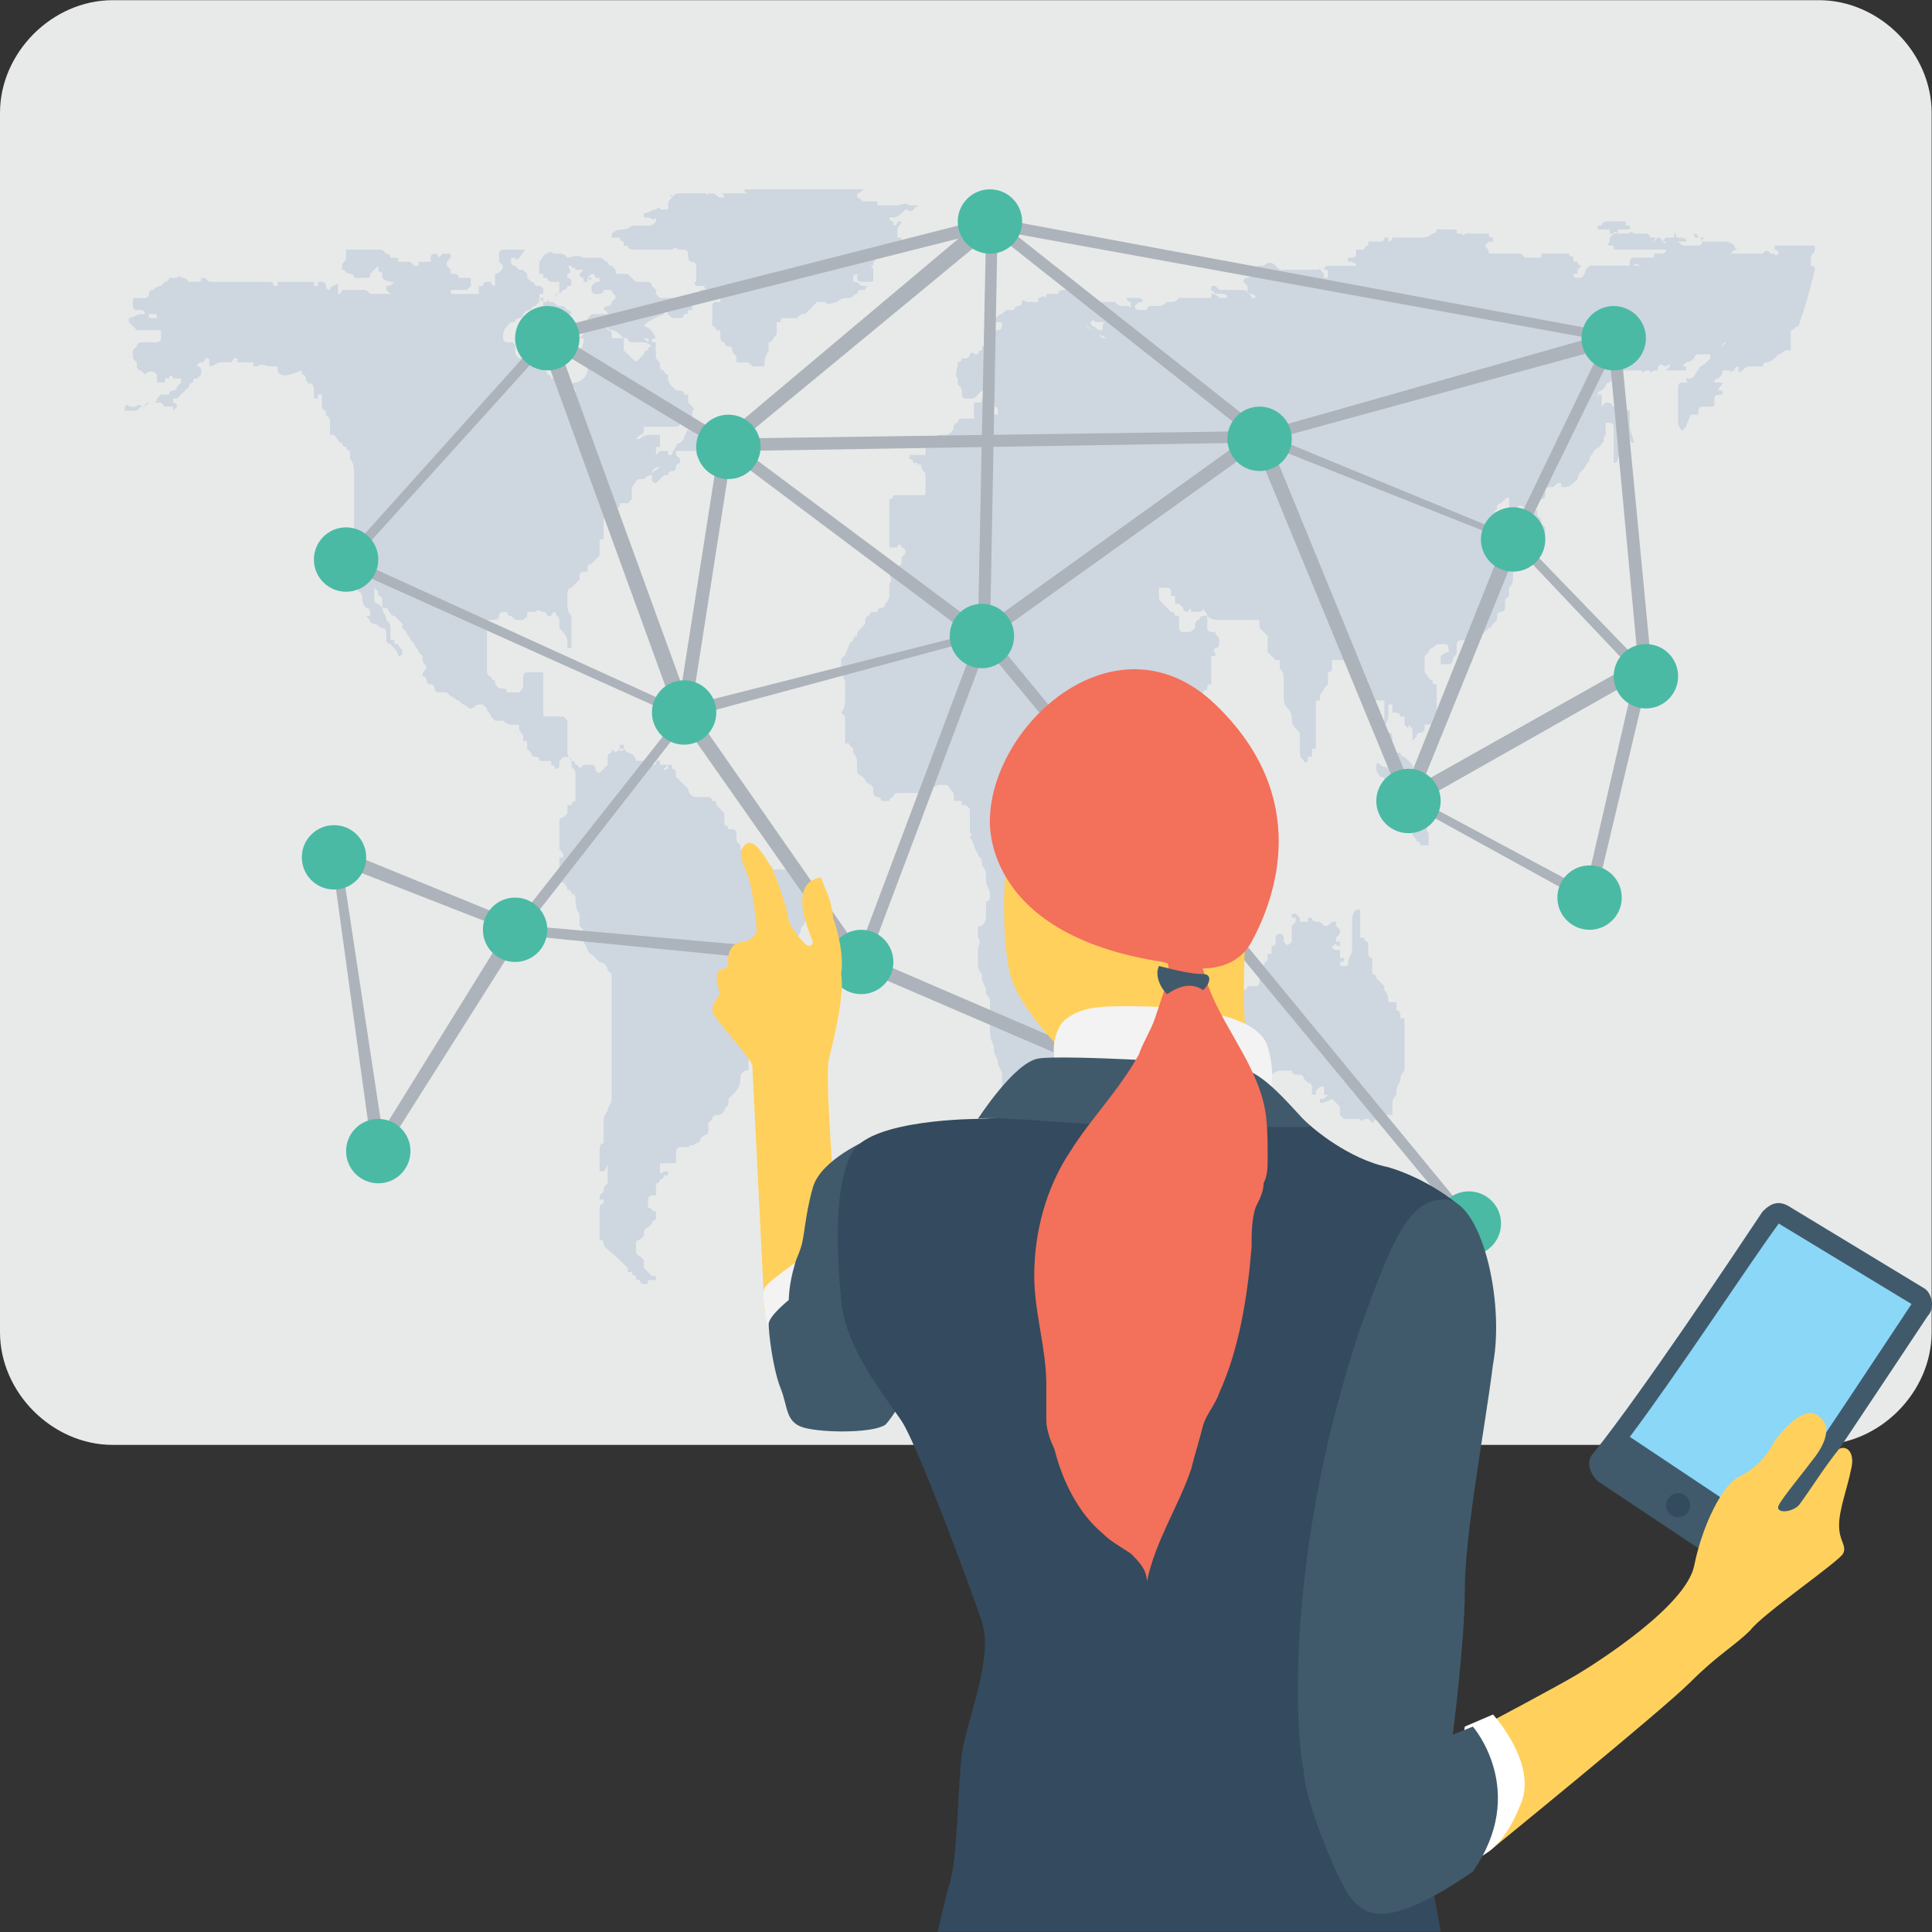 <?xml version="1.0" encoding="iso-8859-1"?>
<!-- Generator: Adobe Illustrator 19.0.0, SVG Export Plug-In . SVG Version: 6.00 Build 0)  -->
<svg version="1.1" id="Capa_1" xmlns="http://www.w3.org/2000/svg" xmlns:xlink="http://www.w3.org/1999/xlink" x="0px" y="0px"
	 viewBox="0 0 512.096 512.096" style="enable-background:new 0 0 512.096 512.096;" xml:space="preserve">
<rect x="0" y="0" width="512.096" height="512.096" fill="#333333" stroke="none"/>
<path style="fill:#E8EAE9;" d="M512,29.915v323.2c0,16-13.867,29.867-29.867,29.867H29.867c-16,0-29.867-13.867-29.867-29.867
	v-323.2c0-16,13.867-29.867,29.867-29.867h452.267C498.133,0.048,512,13.915,512,29.915z"/>
<g>
	<path style="fill:#CED6E0;" d="M35.2,86.448l-1.067-1.067v-1.067c1.067,0,2.133-1.067,3.2-1.067s1.067,0,2.133,0c0,0,0,0,0,1.067
		c1.067,0,1.067,0,2.133,0c0-1.067,0-1.067-1.067-1.067c0,0,0,0-1.067,0H38.4c0-1.067-1.067-1.067-1.067-1.067h-1.067
		c0,0-1.067,0-1.067-1.067c0,0,0,0,0-1.067s0-1.067,1.067-1.067h1.067H38.4c0,0,1.067,0,1.067-1.067c0,0,0-1.067,1.067-1.067
		c0,0,1.067-1.067,2.133-1.067c0,0,1.067-1.067,1.067-1.067s1.067,0,1.067-1.067l0,0h1.067h1.067c0,0,1.067-1.067,1.067,0
		c1.067,0,1.067,0,2.133,1.067c0,0,0,0,1.067,0c2.133,0,2.133,0,2.133-1.067c1.067,0,1.067,0,2.133,1.067c0,0,0,0,1.067,0
		s2.133,0,2.133,0h1.067H60.8h1.067h1.067H64c1.067,0,1.067,0,2.133,0H67.2c1.067,0,2.133,0,3.2,0h1.067c0,0,1.067,0,1.067,1.067
		H73.6c0,0,0,0,0-1.067h1.067l0,0c1.067,0,2.133,0,2.133,0h1.067H80l0,0c0,0,1.067,0,2.133,0H83.2v1.067h1.067
		c0-1.067,0-1.067,0-1.067l0,0h1.067c0,0,1.067,0,1.067,1.067s1.067,1.067,1.067,1.067s0-1.067,1.067-1.067c0,0,1.067-1.067,1.067,0
		v1.067v1.067c0,0,1.067,0,1.067-1.067H96c1.067,0,1.067,0,2.133,1.067H99.2h1.067c1.067,0,2.133,0,3.2,0c0,0,0,0,1.067,0
		c-1.067,0-1.067,0-2.133-1.067c0,0,0,0,0-1.067c1.067,0,1.067,0,2.133-1.067c-1.067,0-2.133,0-3.2-1.067c0,0,0,0,0-1.067
		s-1.067,0-1.067-1.067v-1.067l0,0l0,0l0,0l0,0L99.2,71.515c0,0,0,0-1.067,1.067c0,1.067,0,1.067-1.067,1.067l0,0
		c-1.067,0-1.067,0-2.133,0c-1.067,0-1.067,0-1.067,0s0-1.067-1.067-1.067c-1.067,0-1.067-1.067-2.133-1.067l0,0v-1.067
		c0-1.067,1.067-1.067,1.067-2.133v-1.067c0,0,0,0,0-1.067l0,0H92.8h1.067h1.067l0,0H96c1.067,0,1.067,0,2.133,0
		c1.067,0,1.067,0,2.133,0c1.067,0,1.067,0,2.133,1.067c0,0,1.067,0,1.067,1.067c0,0,0,0,1.067,0c1.067,0,1.067,0,1.067,1.067
		c0,0,0,0,1.067,0c0,0,0,0,1.067,0c1.067,0,1.067,0,2.133,1.067c0,0,0,0,1.067,0v-1.067H112c0,0,0,0,1.067,0l0,0c0,0,0,0,1.067,0
		l0,0v-1.067c0,0,0-1.067,1.067-1.067c0,0,1.067,0,1.067,1.067l0,0l1.067-1.067c1.067,0,1.067,0,2.133,0l0,0v1.067
		c0,0,0,0-1.067,1.067c0,1.067,0,1.067,1.067,2.133v1.067c0,0,0,0,1.067,0c0,0,1.067,0,1.067,1.067c1.067,0,1.067,0,2.133,0h1.067
		v1.067c0,1.067,0,1.067,0,1.067s0,0-1.067,1.067l0,0l0,0l0,0c-1.067,0-2.133,0-3.2,0h-1.067l0,0l0,0c0,1.067,0,1.067,1.067,1.067
		c0,0,0,0,1.067,0h1.067c1.067,0,1.067,0,2.133,0h1.067h1.067v-1.067l0,0H128l0,0h-1.067v-1.067c0,0,0,0,1.067,0l0,0
		c0,0,0-1.067,1.067-1.067h1.067l0,0c0,1.067,1.067,1.067,1.067,1.067l0,0c0-1.067,0-1.067,0-1.067v-1.067v-1.067
		c1.067,0,2.133-1.067,2.133-2.133l-1.067-1.067c0-1.067,0-1.067,0-2.133l0,0c0,0,0-1.067,1.067-1.067h1.067l0,0
		c1.067,0,1.067,0,2.133,0s1.067,0,2.133,0h1.067l0,0l0,0l0,0l0,0c-1.067,0-1.067,1.067-2.133,2.133c0,0-1.067,1.067-1.067,0
		c0,0,0,0-1.067,0v1.067l0,0c0,0,0,1.067,1.067,1.067l1.067,1.067l0,0c0,0,0,0,1.067,0c0,0,0,0,1.067,1.067c0,0,0,0,0,1.067
		l1.067,1.067c0,0,1.067,0,1.067,1.067l0,0h1.067c0,0,1.067,0,1.067,1.067c0,0,0,0,0,1.067v1.067c0,0,0,0-1.067,0l0,0l0,0
		L144,80.048c0,0,0,0,1.067,0l0,0c0,0,0,0,0-1.067c0,0,0,0,1.067,0c0,0,0,0,1.067,0c0,0,0-1.067,1.067-1.067
		c0-1.067,0-1.067,0-2.133c0,0,0,0,0-1.067l0,0H147.2h-1.067c0,0-1.067,0-1.067-1.067H144c0,0,0,0,0-1.067c0,0,0,0-1.067,0l0,0
		c0,0,0,0,0-1.067s0-1.067,0-2.133c1.067-1.067,1.067-2.133,2.133-2.133c1.067-1.067,1.067,0,2.133,0h1.067
		c1.067,0,1.067,0,2.133,1.067c1.067,0,2.133-1.067,4.267,0c0,0,0,0,1.067,0l0,0c1.067,0,1.067,0,2.133,0l0,0h1.067l0,0
		c1.067,0,1.067,1.067,2.133,1.067c0,1.067,1.067,1.067,1.067,1.067l1.067,1.067c0,0,0,0,0,1.067c1.067,0,1.067,0,2.133,0
		c1.067,0,1.067,0,2.133,1.067l1.067,1.067c0,0,0,0,1.067,0s1.067,0,2.133,0c0,0,1.067,0,1.067,1.067l1.067,1.067v1.067
		c0,0,0,0,1.067,1.067l0,0l0,0l0,0l0,0H176h1.067h1.067l0,0c1.067,0,1.067,1.067,2.133,1.067h1.067c1.067,0,1.067,1.067,2.133,1.067
		c0,0,0,0,0,1.067c0,0,0,0-1.067,0c0,1.067,0,1.067-1.067,1.067c0,0,0,1.067-1.067,1.067H179.2c-1.067,0-1.067,0-2.133-1.067l0,0
		l0,0c0-1.067-1.067-1.067-1.067-1.067v1.067c-5.333,2.133-5.333,3.2-5.333,3.2c1.067,0,2.133,1.067,3.2,3.2l0,0
		c-1.067,0-1.067,0-1.067,1.067c0,0,0,0,1.067,0c0,1.067-1.067,1.067-1.067,0l0,0c-1.067-1.067-1.067-1.067-2.133-1.067l0,0
		l1.067,1.067c0,0,0-1.067,1.067,0c0,0,1.067,0,1.067,1.067c0,0,0,1.067-1.067,0l0,0c-1.067-1.067-2.133-1.067-3.2-1.067l0,0
		c-1.067,0-1.067,0-2.133,0c0,0-1.067,0-1.067-1.067l0,0h-1.067c-1.067-1.067-2.133-2.133-3.2-2.133c0,0-1.067,0-1.067-1.067H160
		h-1.067l0,0c0,0,0,0-1.067,0c-1.067,0-1.067,0-2.133-1.067l0,0c0-1.067,0-1.067,0-1.067s0,0,1.067-1.067c1.067,0,1.067,0,2.133,0
		l0,0c1.067,0,1.067,0,2.133,0l0,0c0,0,0-1.067-1.067-1.067c0-1.067,1.067-1.067,1.067-1.067s1.067,0,1.067-1.067l1.067-1.067
		c0-1.067-1.067-1.067-1.067-2.133l0,0l0,0l0,0l0,0l0,0h-1.067H160c0,1.067-1.067,1.067-1.067,1.067h-1.067l0,0
		c0,0-1.067,0-1.067-1.067v-1.067c1.067-1.067,1.067-1.067,2.133-1.067l0,0l0,0c0,0,0,0,0-1.067h-1.067l0,0
		c0-1.067-1.067-1.067-1.067-1.067l0,0l-1.067,1.067h1.067l0,0l0,0c0,1.067-1.067,0-1.067,0s0,0,0,1.067c0,0,0,0-1.067,0v-1.067
		c0,0-1.067,0-1.067-1.067l1.067-1.067l0,0H153.6c0,0,0,0-1.067,0c0-1.067-1.067,0-1.067-1.067H150.4l0,0
		c1.067,1.067,1.067,2.133,0,2.133l0,0v1.067c0,0,1.067,0,1.067,1.067s0,1.067-1.067,1.067c0,0,0,1.067-1.067,1.067
		c0,0,0,0-1.067,1.067c0,0,0,0-1.067,0v1.067c-1.067,0-1.067,0-2.133,0l0,0c0,0,0,1.067,1.067,1.067
		c1.067,0,1.067,1.067,2.133,1.067c0,0,0,0,1.067,0l1.067,1.067c0,0,1.067,0,1.067,1.067l0,0l0,0l0,0c-1.067,0-1.067,0-2.133-1.067
		h-1.067l-1.067,1.067c0,0,0,0-1.067,0c0,0-1.067,0-1.067-1.067l0,0c-1.067,0-1.067,0-2.133,0c0-1.067,1.067-1.067,1.067-1.067
		c0-1.067,0-2.133,0-3.2c-1.067,0-1.067,0-1.067,1.067c0,0,0,0,0,1.067l-1.067,1.067c0,0-1.067,0-1.067,1.067l0,0
		c-1.067,0-1.067,0-2.133,1.067l0,0c0,1.067-1.067,1.067-1.067,1.067l0,0c-1.067,0-1.067,1.067-1.067,1.067l0,0l0,0h-1.067
		c0,0,0,0-1.067,1.067l0,0c-1.067,1.067-1.067,2.133-1.067,3.2c0,0,0,1.067,1.067,1.067c0,0,0,0,1.067,0c0,0,1.067,0,1.067,1.067
		c0,0,0,0,0,1.067s0,1.067,1.067,2.133h1.067h1.067c1.067,0,1.067,1.067,2.133,1.067l0,0l1.067,1.067c0,0,1.067,0,1.067,1.067
		c0,0,1.067,0,1.067,1.067l0,0c0,0,1.067,0,1.067,1.067c1.067,0,2.133,0,2.133,0l0,0h1.067l0,0v1.067v1.067v1.067h1.067
		c0,0,1.067,0,1.067,1.067v1.067l0,0c0,0,0,0,0,1.067c0,0,0,0,0,1.067l0,0c0-1.067,1.067-1.067,1.067-1.067c0-1.067,0-1.067,0-2.133
		v-1.067c0,0,0-1.067-1.067-1.067c0,0,0-1.067,1.067-1.067c1.067,0,2.133-1.067,2.133-1.067l0,0c0,0,1.067-1.067,1.067-2.133
		s0-2.133-1.067-2.133l-1.067-1.067c0,0-1.067,0-1.067-1.067l0,0c0,0,1.067,0,1.067-1.067c0,0,1.067-1.067,1.067-2.133v-1.067
		c0,0,0,0-1.067,0c0,0,0,0,1.067-1.067v-1.067c0-1.067,0-1.067,0-2.133c1.067,0,1.067,0,2.133,0s2.133,0,3.2,0l0,0c0,0,0,0-1.067,0
		l0,0c0,0,1.067,0,1.067,1.067c0,0,1.067,0,1.067,1.067l0,0c0,0,1.067,0,1.067,1.067v1.067c1.067,0,1.067,0,2.133,0c0,0,0,0,1.067,0
		v1.067c0,1.067,0,1.067,0,2.133c1.067,1.067,1.067,1.067,2.133,2.133s1.067,1.067,2.133,0l0,0l1.067-1.067c0,0,0-1.067,1.067-1.067
		c0,0,0-1.067,1.067-1.067c1.067,0,1.067,1.067,1.067,2.133c0,0,0,0,0,1.067c1.067,1.067,1.067,1.067,1.067,2.133
		c0,0,0,1.067,1.067,1.067c0,0,0,1.067,1.067,1.067v1.067l0,0l0,0c0,1.067,1.067,2.133,1.067,2.133l1.067,1.067h1.067
		c0,0,1.067,0,1.067,1.067h1.067c0,0,0,0,0,1.067v1.067l0,0c0,0,0,0,1.067,1.067c0,0,1.067,1.067,0,1.067v1.067v1.067v1.067
		c0,0,0,0,0,1.067l0,0l-1.067,1.067h1.067l1.067,1.067h1.067c1.067,0,1.067,0,2.133,1.067v1.067h1.067v1.067l0,0c0,0,0,0,0,1.067
		c0,0,0,0,0,1.067v1.067c0,1.067,0,1.067-1.067,1.067c0,0-1.067,0-1.067-1.067v-1.067H185.6c0,1.067-1.067,0-1.067,0v-1.067
		c0,0,0,0-1.067,0c-1.067,0-1.067,0-2.133,0c0,0,0,0-1.067,0H179.2c0,0,0,0,0-1.067c0,0,0-1.067,1.067-1.067l0,0
		c0,0,0,0,1.067-1.067c0-1.067,1.067-2.133,1.067-3.2v-1.067c0,0,0,0,0-1.067l0,0c-1.067,0-1.067,0-2.133,1.067
		c0,1.067-1.067,1.067-1.067,1.067l0,0c-1.067,0-1.067,0-2.133,0l0,0c-1.067,0-1.067,0-2.133,0c0,0,0,0-1.067,0
		c-1.067,0-1.067,0-2.133,0h-1.067c0,0,0,0,0,1.067c0,1.067-1.067,1.067-1.067,1.067l-1.067,1.067l0,0h1.067
		c1.067-1.067,2.133-1.067,3.2-1.067c1.067,0,1.067,0,2.133,0c0,0,0,0,0,1.067v1.067l0,0v1.067c0,0,0,0-1.067,0v2.133l1.067-1.067
		l0,0l0,0H176c0,0,0,0,1.067,0l0,0c0,0,0,0,0,1.067h1.067c0-1.067,1.067-2.133,1.067-2.133s0,0,0,1.067c0,0,0,0,0,1.067
		c0,0,0,0,1.067,1.067v1.067c0,0-1.067,0-1.067,1.067l0,0c0,1.067-1.067,1.067-1.067,1.067s-1.067,0-1.067,1.067l0,0H176
		c-1.067,1.067-1.067,1.067-2.133,2.133l0,0c0,0-1.067,0-1.067-1.067v-1.067c0-1.067,1.067-1.067,2.133-2.133l0,0
		c-1.067,0-1.067,0-2.133,1.067c0,0,0,0,0,1.067c-1.067,0-2.133,1.067-2.133,1.067s0,0-1.067,0s-1.067,1.067-2.133,2.133v1.067l0,0
		v1.067l0,0l0,0v1.067c0,0,0,0-1.067,1.067l0,0h-1.067c0,0,0,0-1.067,0c0,0,0,0,0,1.067c0,0,0,0-1.067,0h-1.067
		c0,0-1.067,0-1.067,1.067c0,1.067,0,1.067-1.067,2.133v1.067l0,0c0,1.067,0,2.133,0,2.133s0,0,0,1.067s0,1.067-1.067,1.067
		c0,0,0,0,0,1.067v1.067c0,1.067,0,1.067,0,2.133c0,0,0,0-1.067,1.067l-1.067,1.067c0,0-1.067,0-1.067,1.067v1.067h-1.067
		c0,0-1.067,0-1.067,1.067c0,0,0,0,0,1.067c-1.067,1.067-1.067,1.067-2.133,2.133c-1.067,0-1.067,1.067-1.067,2.133s0,1.067,0,2.133
		s0,2.133,1.067,3.2l0,0c0,1.067,0,1.067,0,2.133c0,0,0,1.067,0,2.133v1.067v1.067c0,0,0,0,0,1.067v1.067c0,0,0,0-1.067,0
		c0,0,0,0,0-1.067c0,0,0,0,0-1.067c0-1.067-2.133-3.2-2.133-3.2v-1.067v-1.067l0,0c0-1.067-1.067-1.067-1.067-2.133l0,0
		c0,0-1.067,0-1.067,1.067c0,0,0,0-1.067,0c0,0,0-1.067-1.067-1.067c-1.067,0-1.067-1.067-2.133,0c-1.067,0-1.067,0-2.133,0l0,0
		v1.067c0,1.067,0,1.067,0,1.067c0-1.067,0-1.067-1.067,0c0,0,0,0-1.067,0c-1.067,0-1.067,0-2.133-1.067c0,0-1.067,0-1.067-1.067
		c-1.067,0-2.133,0-2.133,1.067s-1.067,1.067-2.133,1.067s-1.067,1.067-1.067,2.133v1.067c0,1.067,0,1.067,0,2.133v1.067v1.067
		c0,1.067,0,2.133,0,3.2c0,1.067,0,1.067,0,2.133l0,0c0,1.067,0,2.133,1.067,2.133c0,0,0,1.067,1.067,1.067
		c0,1.067,0,1.067,1.067,2.133h1.067c0,0,1.067,0,1.067,1.067c0,0,0,0,1.067,0h1.067l0,0h1.067l0,0l0,0
		c1.067-1.067,1.067-1.067,1.067-3.2c0-1.067,0-2.133,1.067-2.133h1.067l0,0c1.067,0,1.067,0,2.133,0c0,0,0,0,1.067,0
		c0,1.067,0,1.067,0,2.133l0,0l0,0c0,1.067,0,2.133,0,4.267l0,0c0,0,0,1.067,0,2.133c0,1.067,0,1.067,0,2.133c0,0,0,0,0,1.067h1.067
		h1.067c1.067,0,1.067,0,1.067,0h1.067l0,0h1.067l1.067,1.067l0,0v1.067v1.067c0,1.067,0,1.067,0,2.133s0,2.133,0,3.2v1.067l0,0
		c0,1.067,1.067,2.133,1.067,2.133s1.067,0,1.067,1.067c0,0,1.067,0,1.067,1.067l0,0l0,0l1.067-1.067l0,0h1.067c0,0,0,0,1.067,0
		c0,0,1.067,0,1.067,1.067c0,0,0,1.067,1.067,1.067c1.067-1.067,1.067-1.067,2.133-2.133v-1.067c0,0,0,0,0-1.067
		c0-1.067,1.067-1.067,1.067-1.067l0,0c0-1.067,0-1.067,1.067,0l0,0l1.067-1.067v-1.067h1.067l0,0v1.067c0,0,0,0-1.067,0v1.067l0,0
		c0-1.067,1.067,0,1.067-1.067c0-1.067,0-1.067,0-1.067l0,0l0,0c0,1.067,0,1.067,1.067,2.133c1.067,0,2.133,1.067,2.133,2.133h1.067
		h1.067h1.067c0,0,1.067,0,1.067,1.067c1.067,0,1.067,0,1.067-1.067l0,0c0,0,0,0,1.067,0v1.067l0,0c1.067,0,1.067,0,2.133,0
		c0,0,0,0-1.067,1.067c0,1.067,0,0,1.067,0l0,0v-1.067c0,0,0,0,1.067,0v1.067l0,0l0,0c1.067,0,1.067,1.067,1.067,2.133l1.067,1.067
		c1.067,1.067,1.067,1.067,2.133,2.133c0,1.067,1.067,2.133,2.133,2.133h1.067c1.067,0,1.067,0,2.133,0c0,0,1.067,0,1.067,1.067l0,0
		c1.067,0,1.067,0,1.067,1.067l1.067,1.067l1.067,1.067v1.067c0,1.067,0,1.067,0,2.133c0,0,1.067,0,1.067,1.067c0,0,0,0,1.067,0
		c0,0,1.067,0,1.067,1.067c0,0,0,0,0,1.067l0,0c0,1.067,0,1.067,1.067,2.133v1.067c1.067,0,1.067,0,2.133,1.067
		c0,0,1.067,0,1.067,1.067c0,0,0,0,1.067,0c0,0,1.067,0,1.067,1.067v1.067c0,0,0,1.067,1.067,0c0,0,0,0,1.067,0
		c0,0,1.067,0,1.067,1.067l0,0h1.067c0,0,0,0,1.067,0H208c0,0,0,0,1.067,0c1.067,1.067,1.067,1.067,2.133,2.133
		c0,1.067,1.067,1.067,1.067,1.067h1.067h1.067c0,0,1.067,0,1.067,1.067c0,1.067,1.067,2.133,1.067,3.2v1.067v1.067
		c0,1.067,0,2.133-1.067,2.133c0,0,0,1.067-1.067,1.067c0,0,0,1.067-1.067,1.067l0,0c0,1.067-1.067,1.067-1.067,2.133
		s-1.067,2.133-2.133,3.2c0,1.067,0,3.2,0,5.333c0,0,0,0,0,1.067c0,1.067,0,1.067,0,2.133v1.067v1.067c0,0,0,1.067,0,2.133v1.067
		c0,1.067,0,1.067-1.067,2.133v1.066c0,1.067-1.067,1.067-1.067,2.133v1.067c-1.067,0-1.067,1.067-1.067,1.067l0,0
		c-1.067,0-1.067,0-2.133,0h-1.067c0,0-1.067,0-1.067,1.067v1.067H201.6c-1.067,0-1.067,1.067-2.133,2.133
		c-1.067,0-1.067,1.067-1.067,2.133v1.067c0,1.067,0,2.133,0,3.2v1.067c0,1.067,0,1.067-1.067,1.067
		c-1.067,1.067-1.067,1.067-1.067,2.133c0,2.133-1.067,3.2-2.133,4.267l-1.067,1.067v1.067c0,1.067-1.067,1.067-1.067,2.133l0,0
		c-1.067,1.067-1.067,1.067-2.133,1.067c0,0-1.067,0-1.067,1.067l-1.067,1.067c0,0,0,0,0,1.067v1.067c0,0,0,1.067-1.067,1.067
		l-1.067,1.067c0,0,0,1.067-1.067,1.067c-1.067,1.067-1.067,0-2.133,1.067c-1.067,0-1.067,0-2.133,0
		c-1.067,0-1.067,1.067-1.067,2.133v1.067c0,1.067,0,1.067-1.067,1.067h-1.067H176h-1.067l0,0l0,0c0,0,0,1.067,0,2.133
		c0,0,0,1.067,1.067,0h1.067v1.067c0,0,0,0-1.067,0l0,0c0,0,0,1.067-1.067,1.067c0,0,0,1.067-1.067,1.067c0,0,0,0,0,1.067
		s0,1.067,0,1.067v1.067H172.8c-1.067,0-1.067,1.067-1.067,2.133v1.066c1.067,0,1.067,1.067,2.133,1.067l0,0c0,0,0,0,0,1.067v1.067
		c0,0-1.067,0-1.067,1.067c0,0,0,0-1.067,1.067c-1.067,0-1.067,1.067-1.067,2.133l-1.067,1.067c0,0-1.067,0-1.067,1.067v1.067
		c0,1.067,0,2.133,1.067,2.133l0,0c0,0,0,0,1.067,1.067v1.067c0,0,0,0,0,1.067c1.067,1.067,1.067,1.067,2.133,2.133h1.067v1.067l0,0
		H172.8l0,0l0,0h-1.067v1.067c-1.067,0-1.067,0-1.067,0s-1.067,0-1.067-1.067l0,0c-1.067,0-1.067,0-1.067-1.067l0,0
		c-1.067,0-1.067-1.067-1.067-1.067s0,0-1.067,0c0,0,0,0,0-1.067c-5.333-5.333-6.4-5.333-6.4-6.4l0,0l0,0c0,0,0-1.067-1.067-1.067
		v-1.067l0,0c0,0,0,0,0-1.067v-1.067c0-1.067,0-2.133,0-2.133s0,0,0-1.067v-1.067v-1.067c0,0,0-1.067,1.067-1.067l0,0v-1.067l0,0
		l0,0c0,0,0,0-1.067,0v-1.067l1.067-1.067c0-1.067,0-1.067,1.067-2.133c0,0,0,0,0-1.067c0,0,0,0,0-1.067v-1.067c0,0,0-1.067,0,0
		c0,0,0,0,0,1.067l0,0l0,0v-1.067v-1.067c0-1.067,0-1.067,0-2.133l0,0l0,0v1.067c0,0,0,1.067-1.067,2.133c0,0,0,0-1.067,0l0,0
		c0-1.067,0-1.067,0-2.133v-1.067l0,0c0-1.067,0-1.067,0-2.133l0,0c0-1.067,0-2.133,1.067-2.133c0,0,0,0,0-1.067l0,0
		c0-1.067,0-1.067,0-2.133c0-1.067,0-1.067,0-2.133l0,0l0,0c0-1.067,0-2.133,1.067-3.2c0-1.067,1.067-2.133,1.067-3.2
		c0-1.067,0-1.067,0-2.133l0,0c0-1.067,0-2.133,0-3.2v-1.067c0-1.067,0-1.067,0-2.133l0,0c0,0,0,0,0-1.067c0-1.067,0-1.067,0-2.133
		s0-2.133,0-2.133s0,0,0-1.067s0-1.067,0-2.133v-1.067c0-1.067,0-1.067,0-2.133l0,0c0-1.067,0-1.067,0-2.133v-1.067
		c0-1.067,0-1.067,0-2.133l0,0v-1.067c0,0,0-1.067,0-2.133v-1.067c0-1.067,0-2.133,0-3.2l-1.067-1.067l0,0
		c0-1.067-1.067-2.133-2.133-2.133c-1.067-1.067-1.067-1.067-2.133-2.133c-1.067,0-1.067-2.133-2.133-3.2v-1.067c0,0,0,0,0-1.067
		c0-1.067,0-1.067-1.067-2.133v-1.067c0-1.067,0-1.067,0-1.067v-1.067c-1.067-1.067-1.067-3.2-1.067-4.267c0,0,0-1.067-1.067-1.067
		c0,0,0-1.067-1.067-1.067c0-1.067-1.067-2.133-2.133-2.133v-1.067v-1.067v-1.067c0-1.067,0-1.067,0-2.133v-1.067c0,0,0,0,1.067,0
		l0,0c0-1.067,0-1.067-1.067-2.133c0,0,0,0,0-1.067v-1.067c0,0,0,0,0-1.067c0,0,0,0,0-1.067c0,0,0,0,0-1.067
		c0-1.067,0-1.067,0-2.133c0,0,0-1.067,1.067-1.067c0,0,0,0,1.067-1.067v-1.067c0-1.067,0-1.067,0-1.067s0,0,1.067,0
		c0,0,0-1.067,1.067-1.067c0,0,0,0,0-1.067c0,0,0,0,0-1.067c0-1.067,0-1.067,0-2.133v-1.067c0-1.067,0-1.067,0-2.133
		c0-1.067-1.067-1.067-1.067-2.133v-1.067l0,0c0,0,0-1.067-1.067-1.067c0,0,0,0-1.067,0l-1.067,1.067v1.067
		c0,1.067-1.067,1.067-1.067,1.067s0-1.067-1.067-1.067c0-1.067,0-1.067-1.067-1.067l0,0c0,0,0,0-1.067,0c0,0,0,0-1.067,0l0,0
		c0-1.067,0-1.067-1.067-1.067c0,0-1.067,0-1.067-1.067l0,0l0,0l-1.067-1.067c0,0,0,0,0-1.067s0-1.067-1.067-1.067c0,0,0,0,0-1.067
		c0-1.067-1.067-1.067-1.067-2.133v-1.067c-1.067,0-1.067,0-2.133,0c0,0-1.067,0-2.133-1.067h-1.067H131.2l-1.067-1.067
		c0-1.067-1.067-1.067-1.067-2.133L128,186.715h-1.067c-1.067,0-1.067,1.067-2.133,1.067l0,0c-1.067,0-1.067-1.067-2.133-1.067
		l-1.067-1.067c-1.067,0-1.067-1.067-2.133-1.067l-1.067-1.067c0,0,0,0-1.067,0h-1.067c0,0-1.067,0-1.067-1.067
		c0,0,0-1.067-1.067-1.067c0,0-1.067,0-1.067-1.067c0,0,0-1.067-1.067-1.067c0-1.067,0-1.067,1.067-2.133
		c0-1.067-1.067-1.067-1.067-2.133v-1.067c0,0,0,0-1.067-1.067c0-1.067-1.067-1.067-1.067-2.133l-1.067-1.067
		c0-1.067-1.067-1.067-1.067-2.133c0,0,0,0-1.067-1.067v-1.067l0,0c0,0,0,0-1.067-1.067l0,0l-1.067-1.067
		c-1.067,0-1.067-1.067-2.133-2.133c0,0,0,0-1.067,0l0,0c0-1.067,0-1.067,0-2.133c0,0,0-1.067-1.067-1.067v-1.067l-1.067-1.067l0,0
		v1.067c0,1.067,0,1.067,0,2.133l0,0c0,0,0,1.067,1.067,1.067c0,0,0,0,1.067,1.067c0,1.067,1.067,2.133,1.067,3.2l0,0
		c1.067,1.067,1.067,1.067,1.067,2.133c0,0,0,0,0,1.067v1.067c0,1.067,0,1.067,1.067,1.067v1.067l0,0h1.067
		c0,1.067,1.067,1.067,1.067,2.133c0,0,0,1.067-1.067,1.067l0,0l0,0c0-1.067-1.067-2.133-2.133-3.2c0,0-1.067,0-1.067-1.067
		c0,0,0,0,0-1.067c0-1.067,0-2.133-1.067-2.133c-1.067,0-1.067-1.067-2.133-1.067s-1.067-1.067-2.133-2.133h1.067l0,0v-1.067
		c0,0,0-1.067-1.067-1.067l0,0c0,0-1.067-1.067-1.067-2.133s0-2.133-1.067-2.133c0,0,0,0,0-1.067l0,0c0-1.067-1.067-2.133-1.067-3.2
		l0,0c-1.067-1.067-1.067-1.067-2.133-1.067c7.467-2.133,7.467-2.133,6.4-2.133l0,0c0-1.067,0-1.067-1.067-2.133
		c0,0-1.067-1.067-1.067-2.133v-1.067c0-1.067-1.067-1.067-1.067-2.133l0,0l0,0c0-1.067-1.067-1.067-1.067-2.133v-1.067v-1.067l0,0
		c0,0,0-1.067,0-2.133s0-2.133,0-2.133c0-1.067,0-2.133,0-3.2s0-2.133,0-2.133v-1.067v-1.067c0-1.067,0-3.2-1.067-4.267
		c0,0,0-1.067,0-2.133c0,0-1.067,0-1.067-1.067c0,0-1.067,0-1.067-1.067c-1.067,0-1.067-1.067-2.133-2.133c0,0,0,0-1.067,0
		c0,0,0,0,0-1.067l0,0l0,0c0,0,0,0,0-1.067c0,0,0,0,0-1.067s0-1.067-1.067-2.133v-1.067c0,0-1.067,0-1.067-1.067c0,0,0,0,0-1.067
		s0-2.133,0-2.133h-1.067c0,0,0,0,0,1.067l0,0l0,0H83.2l0,0c0,0,0,0,0-1.067c0,0,0,0,0-1.067c0-1.067,0-1.067-1.067-2.133v1.067
		c0-1.067-1.067-1.067-1.067-2.133l0,0c0,0,0-1.067-1.067-1.067c0,0,0,0,0-1.067l0,0c-5.333,2.133-5.333,1.067-5.333,1.067l0,0
		c0,0-1.067,0-1.067-1.067c0,0,0,0,0-1.067c-1.067,0-1.067,0-2.133,0s-2.133-1.067-3.2,0H67.2c0,0,0,0,0-1.067c-2.133,0-3.2,0-3.2,0
		s0,0-1.067,0l0,0v-1.067h-1.067l0,0l0,0l0,0l0,0c0,1.067-1.067,1.067-1.067,1.067c-1.067,0-1.067,0-2.133,0s-2.133,1.067-3.2,1.067
		v-1.067c0-1.067,0-1.067-1.067-1.067c0,0,0,1.067-1.067,1.067c0,0-1.067,0-1.067,1.067l0,0l0,0l0,0c0,0,1.067,0,1.067,1.067v1.067
		c0,0,0,0-1.067,1.067l0,0c-1.067,0-1.067,0-1.067,1.067l0,0c0,0-1.067,0-1.067,1.067c0,0,0,0-1.067,1.067L48,104.581l0,0l0,0
		l-1.067,1.067l0,0h-1.067c0,1.067,0,1.067,0,1.067s1.067,0,1.067,1.067c0,0,0,0-1.067,1.067c0,0,0,0,0-1.067c0,0,0,0-1.067,0l0,0
		c0,0,0,0-1.067,0l0,0c-1.067-1.067-1.067-1.067-1.067-1.067H41.6l0,0l0,0h-1.067h-1.067l-1.067,1.067h-1.067l-1.067,1.067l0,0H35.2
		h-1.067c0,0,0,0-1.067,0v-1.067c0,0,1.067-1.067,1.067,0c0,0,0,0,1.067,0l0,0l0,0c0,0,0,0,1.067,0l0,0c0-1.067,1.067,0,2.133,0
		c0,0,0-1.067,1.067-1.067h1.067c1.067,0,1.067-1.067,1.067-1.067l1.067-1.067h1.067H44.8l0,0c0-1.067,1.067-1.067,1.067-1.067
		s1.067,0,1.067-1.067L48,101.381v-1.067h-1.067c0,0,0,0-1.067,0c0-1.067-1.067-1.067-1.067,0c0,0,0,0-1.067,0c0,0,0,0,0,1.067
		c0,0-1.067,0-2.133,0l0,0c0,0,0,0,0-1.067c0,0,0,0,0-1.067c-1.067-1.067-2.133-1.067-3.2,0l-1.067-1.067c0,0-1.067,0-1.067-1.067
		c0,0,0,0,0-1.067c0,0,0,0-1.067-1.067c0-1.067,0-1.067,0-2.133l0,0l1.067-1.067c0,0,0-1.067,1.067-1.067c0,0,0,0,1.067,0h1.067l0,0
		h1.067H41.6c0,0,1.067,0,1.067-1.067c0-1.067,0-2.133,0-2.133l0,0l0,0H41.6h-1.067h-1.067c-1.067,0-2.133,0-3.2,0
		C35.2,86.448,35.2,86.448,35.2,86.448z"/>
	<path style="fill:#CED6E0;" d="M178.133,52.315C177.067,52.315,177.067,52.315,178.133,52.315
		C177.067,51.248,178.133,51.248,178.133,52.315c1.067-1.067,1.067-1.067,2.133-1.067c0,0,0,0,1.067,0l0,0c1.067,0,1.067,0,2.133,0
		h1.067h1.067h1.067c0,0,1.067,0,1.067,1.067l0,0l0,0l0,0v-1.067c1.067,0,1.067,0,1.067,1.067v-1.067l0,0
		c1.067,0,1.067,1.067,2.133,1.067H192l0,0c0,0,0-1.067-1.067-1.067l0,0H192h1.067c0,0,0,0,1.067,0s1.067,0,2.133,0h1.067
		c0,0,0,0,1.067,0c0,0-1.067,0-1.067-1.067c0,0,0,0-1.067,0H195.2l0,0c0,0,0,0,1.067,0h1.067l0,0l0,0c0,0,0,0,1.067,0h1.067h1.067
		c1.067,0,1.067,0,2.133,0h1.067l0,0h1.067c1.067,0,2.133,0,3.2,0c1.067,0,2.133,0,3.2,0c0,0,0,0,1.067,0l0,0c1.067,0,2.133,0,3.2,0
		h1.067c0,0,0,0,1.067,0h1.067c1.067,0,1.067,0,2.133,0h1.067h1.067l0,0c0,0,0,0,1.067,0h1.067l0,0h1.067h1.067h1.067
		c0,0,0,0,1.067,0c-1.067,0-1.067,1.067-2.133,1.067c0,0,0,0-1.067,0l0,0l0,0h1.067l0,0c0,0,0,0,0,1.067
		c2.133,1.067,1.067,1.067,1.067,1.067h1.067h1.067c0,0,0,0,1.067,0h1.067c0,0,0,0,0,1.067c1.067,0,1.067,0,2.133,0l0,0l0,0h1.067
		l0,0h1.067h1.067c1.067,0,2.133-1.067,3.2,0h1.067c1.067,0,1.067,0,2.133,0l0,0c-1.067,0-1.067,0-2.133,1.067l0,0l0,0
		c-1.067,1.067-1.067,0-2.133,0l-1.067,1.067l0,0c0,0-1.067,1.067-2.133,1.067h-1.067c0,0,0,1.067,1.067,1.067v1.067
		c0,0,1.067,0,1.067-1.067h1.067c0,1.067-1.067,1.067-1.067,2.133v1.067v1.067c0,0,0,0,1.067,0c0,0,0,0,0,1.067
		c0,0,0,1.067-1.067,1.067v1.067H236.8c0,0,0-1.067-1.067-1.067c0,0,0,0-1.067,0c0,0,0,0-1.067,0v1.067c0-3.2,0-2.133,1.067-2.133
		v1.067l0,0c0,1.067,1.067,1.067,1.067,1.067c0-1.067,0,0,0-1.067l0,0v-1.067h1.067l1.067,1.067c0,1.067,0,1.067,0,0
		c0,0,0,0-1.067,0c0,0,0,0,0,1.067c-1.067,0-1.067,1.067-2.133,1.067c0,1.067-1.067,1.067-1.067,1.067c-1.067,0-2.133,0-2.133,0
		s1.067,1.067,0,1.067c0,1.067,0,1.067-1.067,1.067c0,0,1.067,0,1.067,1.067v1.067v1.067c0,1.067,0,1.067-1.067,1.067
		c0,0,0,0-1.067,0h-1.067c0,0-1.067,0-1.067-1.067c0,0,0,0,0-1.067c0,0-1.067,0-1.067,1.067c0,0,0,0,0,1.067
		c1.067,0,1.067,0,2.133,1.067c1.067,0,1.067,0,2.133,0l0,0c0,0-1.067,0-1.067,1.067l0,0h-1.067c0,0-1.067,0-1.067,1.067
		c-1.067,0-1.067,1.067-2.133,1.067s-2.133,0-3.2,1.067c-1.067,0-2.133,1.067-3.2,0H217.6c0,0,0,0-1.067,0l-1.067,1.067
		c-1.067,1.067-1.067,1.067-2.133,2.133c-1.067,0-1.067,0-2.133,1.067h-1.067c-1.067,0-1.067,0-2.133,0
		c-1.067,0-1.067,0-1.067,1.067h-1.067c0,0,0,0,0,1.067v1.067v1.067c-1.067,1.067-1.067,2.133-2.133,2.133l0,0
		c0,1.067,0,2.133,0,2.133c-1.067,2.133-1.067,2.133-1.067,3.2c0,1.067,0,1.067-1.067,1.067l0,0c-1.067,0-1.067,0-2.133,0l0,0
		c-1.067-1.067-1.067-1.067-2.133-1.067l0,0h-1.067H195.2c0,0,0,0,0-1.067s-1.067-1.067-1.067-2.133
		c0-1.067-1.067-1.067-1.067-1.067l0,0c-1.067,0-1.067-1.067-1.067-1.067l0,0c-1.067,0-1.067-1.067-1.067-2.133
		c0-1.067,0-1.067-1.067-1.067c0,0,0-1.067-1.067-1.067v-1.067v-1.067v-1.067l0,0c0-1.067,0-1.067,0-2.133c0,0,0-1.067,1.067-1.067
		h1.067l0,0l0,0v-1.067c0,0,0-1.067-1.067-1.067l0,0c0,1.067,0,1.067-1.067,1.067h-1.067h-1.067l0,0H185.6v-1.067c0,0,0,0,0-1.067
		c0,0,0,0,1.067,0l0,0l0,0l0,0c1.067,0,2.133,0,2.133,0l0,0l0,0h-1.067c0,0-1.067,0-1.067-1.067H185.6h-1.067l0,0
		c0,0-1.067-1.067,0-1.067c0,0,0,0,0-1.067v-1.067c0,0,0,0,0-1.067l0,0v-1.067c0,0,0-1.067-1.067-1.067
		c-1.067,0-1.067-1.067-1.067-2.133c0,0,0-1.067-1.067-1.067h-1.067c-1.067,0-1.067-1.067-2.133,0c0,0,0,0-1.067,0
		c-1.067,0-1.067,0-2.133,0c0,0,0,0-1.067,0H172.8c-1.067,0-1.067,0-2.133,0l0,0c-1.067,0-1.067,0-2.133,0s-2.133,0-2.133-1.067
		c0,0,0,0-1.067,0c0,0,0,0,0-1.067c0,0-1.067,0-1.067-1.067l0,0l0,0l0,0l0,0c0,0,0,0,1.067,0l0,0c-1.067,0-1.067,0-2.133,0h-1.067
		c0,0,0,0,0-1.067c0,0,1.067-1.067,2.133-1.067s2.133,0,3.2-1.067h1.067c1.067,0,2.133,0,3.2,0s1.067,0,2.133-1.067c0,0,0,0,0-1.067
		l0,0c-1.067,1.067-1.067,0-2.133,0c0,0,0,0-1.067,0c0-1.067,0-1.067,0-1.067c1.067,0,2.133-1.067,3.2-1.067
		c0,0,1.067-1.067,1.067,0c1.067,0,1.067,0,2.133,0l0,0C177.067,53.381,177.067,53.381,178.133,52.315
		C177.067,53.381,177.067,53.381,178.133,52.315L178.133,52.315z"/>
	<path style="fill:#CED6E0;" d="M322.133,273.115L322.133,273.115C322.133,273.115,323.2,273.115,322.133,273.115
		c1.067,0,1.067,0,1.067,0S323.2,273.115,322.133,273.115c1.067-1.067,1.067-1.067,1.067-2.133c0-1.067,0-1.067,0-2.133v-1.067
		v-1.067c0-1.067,0-1.067,0-2.133l0,0l0,0c0,0,0,0,0,1.067l1.067-1.067c1.067,0,1.067-1.067,1.067-1.067s0,0,1.067-1.067
		c0,0,0,0,1.067,0c0,0,0,0,1.067,0c0,0,0,0,1.067,0l0,0c0,0,1.067,0,1.067-1.067c1.067,0,1.067,0,2.133,0
		c1.067,0,1.067-1.067,1.067-2.133c0,0,0-1.067,1.067-1.067c0,0,0,0,0-1.067v-1.067l0,0c0-1.067,1.067-1.067,1.067-2.133l0,0v1.067
		l0,0c0,0,0-1.067,0-2.133h1.067c0-1.067,0-1.067,0-2.133c1.067,0,1.067,0,1.067-2.133l0,0l0,0l0,0c0-1.067,1.067-1.067,1.067-1.067
		s1.067,0,1.067,1.067c0,0,0,0,0,1.067c1.067,1.067,1.067,1.067,2.133,0c0,0,0,0,0-1.067l0,0c0,0,0,0,0-1.067c0,0,0,0,0-1.067
		v-1.067c0,0,0,0,1.067-1.067v-1.067c0,0,0,0-1.067,0c0-1.067,0-1.067,0-1.067h1.067c0,0,0,0,1.067,1.067v1.067c0,0,0,0,1.067,0
		h1.067v-1.067l0,0l0,0l0,0c0,0,0,0,1.067,0c0,0,0,1.067,1.067,1.067c0,0,0,0,1.067,0l1.067,1.067l0,0c0,0,0,0,1.067,0
		c0,0,0,0,1.067-1.067c0,0,0,0,1.067,0c0,0,0,0,0,1.067l0,0c0,0,0,0,1.067,1.067l0,0c0,1.067,0,1.067-1.067,2.133c0,0,0,0,0,1.067
		l0,0h1.067v1.067c-1.067,0-1.067,0-1.067-1.067c0,0,0,1.067-1.067,1.067c0,0,0,1.067,1.067,1.067h1.067l0,0v1.067l0,0
		c0,0,0,0,0,1.067h1.067l0,0l0,0c0,1.067,0,1.067-1.067,1.067l0,0c0,1.067,0,1.067,1.067,1.067l0,0c1.067,0,1.067,0,1.067-1.067
		s1.067-2.133,1.067-3.2c0-1.067,0-2.133,0-3.2v-1.067c0-1.067,0-1.067,0-2.133v-1.067c0-1.067,0-2.133,1.067-3.2h1.067v1.067v1.067
		l0,0c0,1.067,0,1.067,0,2.133c0,1.067,0,1.067,0,2.133c0,0,0,0,0,1.067l0,0c0,0,0,0,1.067,0c0,0,0,1.067,1.067,1.067
		c0,1.067,0,2.133,0,3.2c0,0,0,1.067,1.067,1.067c0,0,0,1.067,0,2.133l0,0c0,0,0,1.067,0,2.133l0,0c0,0,1.067,0,1.067,1.067
		c0,0,0,0,1.067,1.067l1.067,1.067c0,0,0,0,0,1.067c1.067,1.067,1.067,2.133,1.067,3.2c0,0,0,0,1.067,0c0,0,0,0,1.067,0v1.067v1.067
		l0,0l0,0c1.067,0,1.067,1.067,1.067,2.133l0,0c0,0,0,0,1.067,0c0,0,0,0,0-1.067c0,0,0,0,0,1.067c0,1.067,0,2.133,0,3.2
		c0,0,0,0,0,1.067v1.067l0,0c0,1.067,0,2.133,0,2.133c0,1.067,0,1.067,0,2.133c0,1.067,0,1.067,0,2.133v1.067v1.067
		c0,0-1.067,1.067-1.067,2.133c0,1.067-1.067,2.133-1.067,3.2c0,0,0,0,0,1.067c0,0-1.067,1.067-1.067,2.133c0,0,0,0,0,1.067v1.067
		v1.067H368h-1.067c0,0,0,0-1.067,0c-1.067,1.067-1.067,1.067-2.133,2.133l-1.066-1.067c-1.067,0-1.067,0-1.067,0
		s-1.067,1.067-1.067,0h-1.067H358.4l0,0c0,0,0,0-1.067,0c0,0,0,0-1.067,0c0,0,0,0-1.067-1.067v-1.067c0-1.067,0-1.067-1.067-2.133
		c0,0,0,0-1.067-1.067c-2.133,1.067-2.133,1.067-3.2,1.067c0,0,0,0,0-1.067h1.067l0,0l1.067-1.067c0,0,0,0,0-1.067v1.067h-1.067l0,0
		l0,0l0,0c0-1.067,0-2.133,0-2.133s0,0,0-1.067c0,1.067,0,1.067-1.067,1.067l-1.067,1.067c0,0,0,0,0,1.067
		c-1.067,0-1.067,0-1.067-1.067v-1.067c0,0,0-1.067-1.067-1.067l0,0l-1.067-1.067c0,0,0-1.067-1.067-1.067l0,0c0,0,0,0-1.067,0l0,0
		c0,0-1.067,0-1.067-1.067l0,0h-1.067h-1.067H339.2c-1.067,0-2.133,1.067-2.133,1.067H336c-1.067,0-1.067,1.067-2.133,1.067
		c0,0,0,1.067-1.067,2.133h-1.067l0,0c-1.067,0-2.133,0-2.133,0h-1.067c0,0,0,0-1.067,1.067l0,0H326.4c0,0-1.067,0-1.067,1.067l0,0
		c0,0-1.067-1.067-1.067,0c0,0-1.067,0-1.067-1.067c0,0,0,0-1.067-1.067c-1.067,0-1.067,0-1.067-2.133l0,0v-1.067
		c0-1.067,0-1.067,0-2.133c0,0,0,0,0-1.067v-1.067c0-1.067,0-1.067,0-2.133s0-1.067,0-2.133c0-1.067,0-1.067-1.067-2.133
		c0,0,0,0,0-1.067c0-1.067,0-1.067,0-1.067C322.133,275.248,322.133,274.181,322.133,273.115z"/>
	<path style="fill:#CED6E0;" d="M476.8,86.448c-1.067,0-1.067,1.067-2.133,1.067c0,1.067,0,2.133,0,3.2c0,1.067,0,1.067,0,2.133
		c-1.067,0-1.067,0-1.067,0c-1.067,0-1.067,1.067-2.133,1.067c-1.067,1.067-2.133,2.133-3.2,2.133c0,0-1.067,0-1.067,1.067h-1.067
		l0,0c0,0,0,0-1.067,0s-1.067,0-1.067,0c-1.067,0-1.067,0-2.133,1.067c0,0-1.067,1.067-1.067,0c0,0,0,0,0-1.067
		c0,0-1.067,0-1.067,1.067c0,0-1.067,0-1.067,1.067c0,0,0,0,0-1.067c0,0,0,0-1.067,0c0,0,0,0-1.067,0l0,0
		c0,1.067,0,1.067-1.067,2.133c-1.067,0-1.067,1.067-1.067,1.067c1.067,0,1.067,0,2.133,0c0,1.067-1.067,1.067-1.067,2.133
		c0,0,0,0,1.067,0v1.067c0,0,0,0-1.067,0l0,0c-1.067,0-1.067,1.067-1.067,1.067l0,0c0,0,0,0,0,1.067c0,1.067,0,1.067-1.067,1.067
		c0,0,0,0-1.067,0c0,0,0,0-1.067,0s-1.067,1.067-1.067,2.133l0,0h-1.067H448c0,1.067-1.067,2.133-1.067,3.2l-1.067,1.067
		c0,0-1.067-1.067-1.067-2.133v-1.067c0-1.067,0-1.067,0-2.133c0-1.067,0-2.133,0-3.2c0-1.067,0-1.067,0-2.133v-1.067
		c0,0,0-1.067,1.067-1.067c0,0,0,0,1.067,0s0,0,0-1.067l0,0H448c1.067,0,1.067-1.067,2.133-2.133c0-1.067,1.067-1.067,2.133-2.133
		l1.067-1.067c0-1.067,1.067-1.067,2.133-1.067c0,0,1.067,0,1.067-1.067c0-1.067,0-1.067,1.067-2.133c0,0-1.067,0-1.067,1.067
		c0,0,0,0,0,1.067v1.067l0,0h-1.067c-1.067,1.067-2.133,1.067-2.133,2.133c0,0,0,0,0-1.067l0,0v-1.067h-1.067H451.2l0,0h-1.067
		c0,0-1.067,0-1.067,1.067l0,0l0,0c-1.067,1.067-2.133,1.067-2.133,1.067l-1.067,1.067c0,0,0,0,1.067,0c0,0,0,0,0,1.067l0,0h-1.067
		c-1.067,0-1.067,0-2.133,0c-1.067,0-1.067,0-2.133,0l0,0c0,0,0,0,1.067-1.067c0-1.067-1.067,0-1.067,0
		c-1.067,0-1.067-1.067-2.133,0c0,0,0,0,0,1.067c-1.067,0-1.067,0-1.067,0s-1.067,1.067-1.067,0h-1.067c0,0-1.067,1.067-1.067,0
		c0,0,0,0-1.067,0h-1.067c-1.067,0-1.067,0-2.133,0c-1.067,0-1.067,0-2.133,1.067l0,0c-1.067,0-1.067,0-1.067,1.067l0,0
		l-1.067,1.067c-1.067,0-1.067,1.067-1.067,1.067l-1.067,1.067c-1.067,0-1.067,1.067-1.067,1.067l-1.067,1.067l0,0h1.067v1.067l0,0
		l0,0c0-1.067-1.067,0-1.067-1.067c0-1.067,1.067,0,1.067-1.067h1.067v1.067l0,0v1.067v1.067l1.067-1.067h1.067l1.067,1.067
		c0,0,1.067,1.067,1.067,0l0,0h1.067l0,0c0,0,0,0,0-1.067l0,0h1.067c0,1.067,0,2.133,1.067,2.133c0,1.067,0,1.067,0,2.133
		c0,0,0,0,0,1.067v1.067c0,1.067,1.067,3.2,1.067,4.267l0,0c0,0-1.067,0-1.067-1.067c0,0,0,0-1.067,0s-1.067,0-1.067,1.067v1.067
		v1.067l0,0c0,1.067,0,1.067,1.067,1.067v1.067c0,0,0,0,0-1.067c0,0,0,0-1.067,0c0,0-1.067,0-1.067,1.067c0,0,0,1.067-1.067,1.067
		v-1.067c0-1.067,0-1.067,0-2.133v-1.067l0,0v-1.067v-1.067v-1.067v-1.067c0,0,0,0,0-1.067c0,0,0-1.067-1.067-1.067H425.6l0,0v1.067
		c0,1.067,0,1.067,0,2.133c-1.067,1.067,0,2.133-1.067,2.133c0,1.067-1.067,1.067-2.133,2.133c0,1.067-1.067,1.067-1.067,2.133
		s-1.067,1.067-1.067,2.133l-1.067,1.067c-1.067,1.067-1.067,2.133-1.067,2.133c-1.067,1.067-2.133,2.133-3.2,2.133l0,0h-1.067
		c0,0,0,0,0-1.067c0,0,0,0-1.067,0l-1.067,1.067c0,0,0,0-1.067,0c0,0-1.067,0-1.067,1.067v1.067c0,0,0,1.067-1.067,1.067
		l-1.067,1.067c0,0,0,0-1.067,0l0,0v1.067c0,0,0,0,1.067,1.067c0,0,0,0,0,1.067l1.067,1.067c0,1.067,0,1.067,1.067,2.133v1.067
		c0,1.067,0,2.133-1.067,2.133c0,0,0,0-1.067,0H406.4l0,0c0,0-1.067,0-1.067,1.067c0,0,0,0-1.067,0c0-1.067,0-1.067,0-1.067v-1.067
		l0,0v-1.067c0-1.067,0-1.067,0-2.133v-1.067c-1.067,0-1.067,0-1.067,0c0-1.067,1.067-2.133,1.067-3.2l0,0l0,0
		c-1.067,0-1.067-1.067-2.133,0l-1.067,1.067l0,0c0,0-1.067,1.067-1.067,0v-1.067c0,0,0,0,0-1.067c0,0,0,0,0-1.067
		c0,0,0-1.067-1.067,0c0,0,0,0-1.067,1.067c0,0-1.067,0-1.067,1.067l0,0c0,1.067-1.067,1.067-1.067,1.067s1.067,0,1.067,1.067
		c0,1.067,1.067,1.067,1.067,2.133l1.067-1.067c0,0,0,0,1.067,0c0,0,1.067,1.067,1.067,0h1.067v1.067l0,0
		c-1.067,0-1.067,0-2.133,1.067l-1.067,1.067l-1.067,1.067c0,0,0,0,1.067,0s2.133,1.067,2.133,1.067v1.067c0,1.067,0,1.067,0,2.133
		l0,0c0,0,0,0,0,1.067c0,1.067,0,1.067,0,2.133s0,1.067,0,2.133c0,0,0,0,0,1.067s0,2.133-1.067,3.2v1.067c0,0,0,0,0,1.067l0,0
		l-1.067,1.067c0,0,0,0,0,1.067v1.067c0,0,0,1.067-1.067,1.067c0,0-1.067,0-1.067,1.067c0,0,0,0,0,1.067c0,0,0,0-1.067,1.067
		c-1.067,1.067,0,1.067-1.067,1.067l-1.067,1.067c0,0-1.067,1.067-2.133,1.067H390.4c0,0-1.067,0-1.067,1.067h-1.067l0,0l0,0
		c-1.067,0-2.133,0-2.133,1.067s0,1.067,0,2.133l0,0l0,0c0,1.067-1.067,1.067-1.067,2.133c0,0,0,1.067-1.067,1.067h-1.067
		c0,0,0,0-1.067,0v-1.067v-1.067c0,0,1.067-1.067,2.133-1.067c0-1.067,0-2.133-1.067-2.133h-1.067c-1.067,0-1.067,0-2.133,1.067l0,0
		c0,0-1.067,0-1.067,1.067l0,0l-1.067,1.067v2.133l0,0c0,0,0,0,0,1.067c0,0,0,0,0,1.067c1.067,1.067,1.067,2.133,2.133,2.133l0,0
		c0,1.067,0,1.067,1.067,1.067c0,1.067,0,1.067,0,2.133c0,0,0,0,0,1.067c0,1.067,0,1.067,0,2.133s0,2.133,0,2.133
		c0,1.067-1.067,1.067-1.067,2.133c0,1.067-1.067,1.067-2.134,1.067c0,0,0,0,0,1.067c0,1.067-1.067,1.067-1.067,1.067
		s-1.067,0-1.067,1.067c0,0,0,0-1.067,1.067c0,0,0,0,0-1.067v-1.067c0-1.067,0-1.067-1.067-2.133c0,0,0,0,0,1.067l-1.067-1.067l0,0
		c0,0,0,0,0-1.067v-1.067c0,0,0,0-1.067,0c0-1.067-1.067-1.067-2.133-1.067c0,0,0,0,0-1.067v-1.067c0,0,0,0-1.067,0
		c0,1.067,0,1.067,0,2.133c0,0,0,0,0,1.067c0,1.067-1.067,2.133-1.067,3.2l0,0c0,1.067,0,1.067,1.067,1.067c0,0,1.067,0,1.067,1.067
		c0,0,0,0,0,1.067c0,0,0,0,0,1.067c0,1.067,0,1.067,1.067,2.133h1.067l0,0c0,0,0,1.067,1.067,1.067l1.067,1.067c0,0,0,0,1.067,1.067
		c0,1.067,1.067,2.133,0,2.133l0,0v1.067c1.067,1.067,1.067,2.133,1.067,3.2l0,0c0,0,0,0,0,1.067H374.4c0,1.067,0,2.133,0,3.2
		c0,0,0,0,1.067,0c0,0,0,0,1.067,1.067l0,0c0,0,0,0,1.067,1.067l1.067-1.067c0,0,0,1.067,0,2.133c0,0,0,0,1.067,0v1.067h-1.067
		c0,1.067-1.067,2.133,0,3.2v1.067c0,1.067,0,1.067,0,2.133l0,0H377.6h-1.067c0,0,0-1.067-1.067-1.067
		c0-1.067-1.067-1.067-1.067-2.133l-1.067-1.067l0,0c-1.067-1.067-1.067-1.067-1.067-2.133l0,0c0-1.067,0-2.133-1.067-2.133
		c0,0,0,0,0-1.067c0,0,0-1.067-1.067-1.067c0,0,0,0-1.067-1.067c0,0,0-1.067,0-2.133L368,209.115c0,0,0,0-1.067,0c0,0,0,0,0-1.067
		v-1.067l0,0c0-1.067,0-1.067-1.067-1.067c0,0-1.067-1.067-1.067-2.133v-1.067c0-1.067,1.067,0,1.067,0
		c1.067,1.067,1.067,0,2.133,1.067c1.067,0,1.067,0,1.067,1.067c0,0,0,0,0,1.067c0,1.067,1.067,1.067,1.067,2.133l1.067,1.067
		c0,0,0,0,0,1.067l0,0l0,0l0,0l0,0c0,0,0,0,0,1.067l1.067,1.067l0,0l-1.067-1.067l-1.067-1.067l0,0c0-1.067-1.067-2.133-1.067-3.2
		c0,0,0,0,0-1.067c0,0,0-1.067,0-2.133v-1.067H368c0-1.067,0-2.133,0-2.133s0-1.067-1.067-1.067l0,0l0,0c0-1.067,0-1.067,0-2.133
		l0,0c0-1.067,0-1.067,0-2.133v-1.067v-1.067l0,0v-1.067c0-1.067,0-1.067,0-1.067v-1.067l0,0c0-1.067,0-2.133,0-3.2v-1.067l0,0
		c0,0,0,0-1.067,0s-1.067,0-2.133,0c-1.067,0-1.067,0-1.067-1.067v-1.067l0,0c0-1.067,0-2.133,0-2.133s0,0,0-1.067c0,0,0,0-1.067,0
		c0,0,0,0,0-1.067v-1.067c-1.067,0-1.067-1.067-2.133-2.133c0,0,0,0,0-1.067c0,0,0-1.067-1.067,0h-1.067c-1.067,0-1.067,0-1.067,0
		H355.2l0,0h-1.067h-1.067c0,0,0,0,0,1.067c0,0,0,0,0,1.067c0,1.067-1.067,1.067-1.067,1.067s0,2.133,0,3.2l-1.067,1.067l0,0l0,0
		c0,1.067-1.067,1.067-1.067,2.133v1.067l0,0l0,0c-1.067,0-1.067,0-1.067,1.067l0,0l0,0c0,1.067,0,1.067,0,2.133c0,0,0,0,0,1.067
		v2.133c0,1.067,0,2.133,0,3.2v1.067c0,1.067,0,1.067,0,2.133h-1.067c0,0,0,0,0,1.067c0,0,0,0,0,1.067l0,0l0,0c0,0,0,0-1.067,0
		c0,0,0,0,0,1.067l0,0c0,0-1.067,1.067-1.067,0c-1.067-1.067-1.067-1.067-1.067-3.2c0-1.067,0-1.067,0-2.133c0,0,0,0,0-1.067
		s0-1.067-1.067-2.133c0,0-1.067-1.067-1.067-2.133c0-1.067,0-2.133-1.067-3.2l0,0c-1.067-1.067-1.067-2.133-1.067-3.2
		c0,0,0-1.067,0-2.133c0-1.067,0-2.133,0-2.133c0-1.067,0-2.133-1.067-3.2c0-1.067,0-1.067,0-2.133l0,0h-1.067l-1.067-1.067l0,0
		L336,172.848c0,0,0,0,0-1.067v-1.067c0,0,0,0,0-1.067c0,0,0,0,0-1.067c0,0,0,0-1.067-1.067l-1.067-1.067v-1.067l0,0
		c0-1.067,0-1.067-1.067-1.067s-1.067,0-2.133,0c0,0,0,0-1.067,0h-1.067h-1.067c-1.067,0-1.067,0-2.133,0l0,0
		c-1.067,0-1.067,0-2.133,0s-2.133,0-3.2-1.067c0-1.067-1.067-1.067-1.067-2.133l0,0l0,0c0,1.067-1.067,1.067-2.133,1.067
		c0,0,0,0-1.067,0l0,0c0-1.067,0-1.067-1.067,0l0,0c0,0-1.067,0-1.067-1.067l-1.067-1.067h-1.067v-1.067
		c0-1.067,0-1.067-1.067-1.067c0,0,0,0,0-1.067c0,0,0-1.067-1.067-1.067h-1.067H307.2v1.067v1.067c0,1.067,0,1.067,1.067,2.133
		c0,0,0,0,1.067,1.067c0,0,0,0,1.067,1.067l0,0c1.067,0,1.067,1.067,1.067,1.067l0,0c0,0,0,0,1.067,0c0,0,0,0,0,1.067v2.133
		c0,0,0,1.067,1.067,1.067l0,0l0,0l0,0c0,0,0,0,1.067,0l0,0c1.067,0,1.067,0,2.133-1.067c0,0,0,0,0-1.067c0,0,0-1.067,1.067-1.067
		c0,0,0-1.067,1.067-1.067c0,0,0,0,1.067,0v1.067c0,1.067,0,1.067,0,2.133s1.067,1.067,1.067,1.067h1.067l0,0
		c0,1.067,1.067,1.067,1.067,2.133c0,1.067,0,2.133-1.067,2.133c0,0-1.067,1.067,0,1.067c0,0,0,0,0,1.067l0,0h-1.067v1.067v6.4l0,0
		c-1.067,0-1.067,0-1.067,1.067c0,1.067-1.067,0-1.067,1.067v1.067l0,0c0,0,0,0-1.067,0l0,0c0,1.067,0,1.067-1.067,1.067
		c0,0,0,0-1.067,0c-1.067,0-1.067,1.067-2.133,1.067l-1.067,1.067l0,0c-1.067,0-1.067,1.067-2.133,1.067
		c-1.067,0-1.067,0-2.133,1.067c0,0-1.067,0-1.067,1.067c0,1.067-1.067,1.067-1.067,1.067h-1.067L304,193.115
		c-1.067,0-1.067,0-1.067,1.067c-1.067,1.067-1.067,1.067-2.133,1.067l0,0l0,0c0,1.067,0,1.067,0,2.133v1.067
		c1.067,1.067,1.067,1.067,2.133,1.067c0,0,0,0,1.067,0c1.067,0,1.067,0,2.133,0l0,0c1.067,0,1.067,0,2.133,0s2.133,0,2.133-1.067
		c1.067-1.067,1.067-1.067,1.067,0c0,2.133,0,2.133,0,3.2c0,0,0,0-1.067,0l0,0c0,2.133,0,3.2-1.067,4.267l0,0
		c0,1.067,0,1.067-1.067,2.133v1.067c0,1.067,0,2.133-1.067,2.133l-1.067,1.067v1.067c0,0-1.067,1.067-1.067,2.133
		c-1.067,1.067-1.067,2.133-2.133,3.2c0,0,0,0-1.067,1.067s-2.133,2.133-2.133,3.2c0,0,0,1.067-1.067,1.067c0,0,0,1.067-1.067,1.067
		c0,1.067-1.067,2.133-1.067,2.133s0,0-1.067,1.067v1.067v1.067c0,0,0,1.067-1.067,1.067c0,1.067,0,1.067-1.067,2.133
		c0,1.067,0,1.067,0,2.133l0,0c0,1.067,0,1.067,0,2.133l0,0v1.067c0,0,0,0,0,1.067s0,1.067,0,2.133c0,0,0,1.067,1.067,1.067
		c1.067,0,1.067,1.067,1.067,2.133c0,1.067,0,1.067,0,2.133c0,1.067,0,2.133,0,2.133c0,1.067,0,1.067,0,2.133c0,0,0,0,0,1.067
		s0,2.133-1.067,2.133l0,0c0,1.067-1.067,1.067-1.067,2.133l0,0c-1.067,0-1.067,1.067-2.133,1.067c0,0,0,0,0,1.067
		s-1.067,1.067-1.067,2.133c-1.067,0-1.067,1.067-1.067,2.133c0,0,0,0,0,1.067c0,0,0,0,0,1.067v1.066l0,0c0,1.067,0,1.067,0,2.133
		v1.067c0,0,0,0,0,1.067v1.067L288,273.115c-1.067,0-1.067,1.067-2.133,1.067c0,0,0,0,0,1.067s0,1.067,0,1.067
		c0,1.067,0,2.133,0,3.2c0,1.067,0,1.067-1.067,2.133c-1.067,0-1.067,1.067-1.067,2.133c0,1.067-1.067,2.133-1.067,2.133
		s0,0,0,1.067c0,0,0,0-1.067,1.067c0,1.067-1.067,2.133-2.133,2.133l-1.067,1.067h-1.067c0,0,0,0-1.067,0c0,0,0,0-1.067,0
		c0,0,0,0-1.067,0h-1.067H272h-1.067c0,0,0,0-1.067,0H268.8c0,0,0,1.067-1.067,1.067s-1.067,0-1.067-1.067H265.6
		c0-1.067,0-1.067,0-2.133c0,0,0,0,0-1.067l0,0c0-1.067,0-1.067,0-2.133c0,0,0,0,0-1.067c0-1.067-1.067-2.133-1.067-3.2
		c0-1.067-1.067-2.133-1.067-3.2c0,0,0,0,0-1.067c-1.067-2.133-1.067-3.2-1.067-5.333v-1.067c0-1.067,0-2.133,0-3.2s0-1.067,0-2.133
		s0-1.067-1.067-2.133c0,0,0,0,0-1.067s-1.067-2.133-1.067-3.2c0,0,0,0,0-1.067c-1.067-1.067-1.067-2.133-1.067-3.2l0,0
		c0-1.067,0-1.067,0-2.133c0,0,0,0,0-1.067c0-1.067,1.067-2.133,0-3.2v-1.067c0,0,0,0,0-1.067s0-1.067,1.067-1.067
		c0,0,1.067-1.067,1.067-2.133s0-1.067,0-2.133c0,0,0,0,0-1.067v-1.067l0,0c0,0,1.067,0,1.067-1.067v-1.067l0,0
		c0-1.067-1.067-2.133-1.067-3.2c0,0,0-1.067,0-2.133l0,0c0,0,0-1.067-1.067-2.133c0,0,0,0,0-1.067c0-1.067-1.067-1.067-1.067-2.133
		c-1.067-1.067-1.067-3.2-2.133-4.267l0,0l0,0c0,0,1.067-1.067,0-1.067c0-1.067,0-1.067,0-2.133v-1.067c0,0,0,0,0-1.067v-1.067
		v-1.067L256,213.381h-1.067c0,0,0,0,0-1.067l0,0l0,0h-1.067c-1.067,0-1.067,0-1.067-1.067c0-1.067,0-1.067-1.067-2.133
		c0-1.067-1.067-1.067-1.067-1.067c-1.067,0-1.067,0-2.133,0l0,0c0,0-1.067,1.067-1.067,0l0,0c0,1.067-1.067,1.067-1.067,1.067
		c-1.067,0-2.133,1.067-3.2,1.067c0,0,0,0-1.067,0h-1.067c-1.067,0-1.067,0-2.133,0c-1.067,0-2.133,0-2.133,1.067
		c0,0-1.067,0-1.067,1.067h-1.067H233.6c0,0,0-1.067-1.067-1.067c-1.067,0-1.067-1.067-1.067-2.133s-1.067-1.067-2.133-2.133l0,0
		c0-1.067-1.067-1.067-2.133-2.133c0-1.067,0-1.067,0-2.133l0,0c0-1.067,0-2.133-1.067-3.2c0,0,0,0,0-1.067l-1.067-1.067
		c0-1.067-1.067,0-1.067,0l0,0c0,0,0,0,0-1.067v-1.067c0,0,0,0,0-1.067c0-1.067,0-1.067,0-2.133s0-1.067,0-2.133
		c0,0,0,0-1.067-1.067l0,0c1.067-1.067,1.067-2.133,1.067-3.2v-1.067c0-1.067,0-2.133,0-3.2v-1.067c-1.067-1.067,0-1.067,0-2.133
		l0,0c0,0,0-1.067-1.067-1.067c0-1.067,0-1.067,0-2.133c0,0,0-1.067,1.067-1.067l0,0c0-1.067,1.067-2.133,1.067-3.2l1.067-1.067
		c0,0,0-1.067,1.067-1.067c0-1.067,0-1.067,1.067-2.133c0,0,0,0,1.067-1.067c0,0,0,0,0-1.067c0,0,0-1.067,1.067-1.067
		c0,0,0-1.067,1.067-1.067h1.067c0,0,0-1.067,1.067-1.067c0,0,1.067,0,1.067-1.067c0,0,1.067-1.067,1.067-2.133v-1.067
		c0-1.067,0-2.133,0-2.133s1.067-1.067,0-2.133l1.067-1.067c0,0,1.067,0,1.067-1.067l1.067-1.067l0,0c0,0,0,0,0-1.067
		c0-1.067,1.067-1.067,1.067-2.133c0,0,0-1.067-1.067-1.067c0-1.067-1.067-1.067-1.067,0c-1.067,0-1.067,0-2.133,0
		c0-1.067,0-1.067,0-2.133v-1.067l0,0c0,0,0,0,0-1.067c0,0,0,0,0-1.067l0,0l0,0v-1.067c0-1.067,0-1.067,0-2.133v-1.067
		c0-1.067,0-1.067,0-2.133v-1.067c0,0,1.067,0,1.067-1.067h1.067c1.067,0,1.067,0,2.133,0h1.067l0,0c1.067,0,1.067,0,1.067,0h1.067
		h1.067c1.067,0,1.067,0,1.067-1.067v-1.067v-1.067c0-1.067,0-2.133,0-2.133c0-1.067-1.067-1.067-1.067-2.133
		c0-1.067-1.067-1.067-1.067,0c0,0,0,0,0-1.067h-1.067c0,0,0-1.067-1.067-1.067v-1.067h1.067c0,0,0,0,1.067,0
		c1.067,0,1.067,0,2.133,0c0,0,0,0,0-1.067v-1.067h1.067c0,0,0,0,1.067,0c0-1.067,1.067-1.067,1.067-1.067l0,0c0,0,1.067,0,0-1.067
		c0-1.067,0-1.067,1.067-1.067h1.067c1.067,0,2.133-1.067,2.133-2.133c0,0,0-1.067,1.067-1.067c0-1.067,1.067-1.067,1.067-1.067H256
		h1.067h1.067l0,0c0-1.067,0-1.067,0-2.133l0,0l0,0v-1.067c0-1.067,0-1.067,0-1.067h1.067c1.067,0,1.067,0,1.067-1.067
		c0,0,0,0,1.067,0v1.067v1.067c0,0,0,0,1.067,0c0,0,0,0,0,1.067c0,1.067,0,1.067,0,2.133v-1.067c0,0,0,0,1.067,0h1.067v-1.067
		c0,0,0-1.067-1.067-1.067c-1.067-1.067-1.067-2.133-1.067-3.2c0-1.067,0-1.067-1.067-1.067c-1.067,0-1.067,0-2.133,1.067
		c-1.067,1.067-1.067,1.067-2.133,1.067c0,0,0,0-1.067,0c0,0-1.067,0-1.067-1.067c0,0,0,0,0-1.067s-1.067-1.067-1.067-2.133v-1.067
		c-1.067-1.067,0-2.133,0-4.267l0,0c0,0,1.067,0,1.067-1.067H256c0,0,1.067,0,1.067-1.067l0,0c0,0,1.067-1.067,1.067,0h1.067
		c0,0,0-1.067,1.067-1.067l0,0c0,0,0,0,0-1.067c1.067,0,1.067,0,1.067,0s0,0,0-1.067c0,0,1.067-1.067,1.067-2.133l0,0
		c0,0,0,0,1.067,0c0,0,0-1.067,1.067-1.067l0,0c0,0,1.067,0,1.067-1.067c0,0,0,0,0-1.067h-1.067l0,0h-1.067v-1.067
		c1.067,0,1.067-1.067,2.133-1.067l0,0l1.067-1.067c0,0,0,0,1.067,0l0,0h1.067c0-1.067,1.067-1.067,1.067-1.067s1.067,0,1.067-1.067
		s1.067,0,1.067,0c1.067,0,1.067,0,2.133,0l0,0h1.067c0,0,0,0,0-1.067c1.067,0,1.067-1.067,2.133,0c0,0,0,0,0-1.067c0,0,0,0,1.067,0
		h1.067l0,0h1.067l0,0l0,0l0,0c0-1.067,1.067-1.067,1.067-1.067c1.067,0,1.067,0,2.133,0c0,0,1.067,0,2.133,0
		c0,0,1.067,0,1.067,1.067s-1.067,0-1.067,1.067c1.067,1.067,1.067,1.067,2.133,0h1.067c0,0,1.067,0,1.067,1.067c0,0,0,0,1.067,0
		s2.133,0,2.133,0h1.067h1.067l0,0c1.067,1.067,1.067,1.067,3.2,1.067c0,0,1.067,0,1.067,1.067l0,0l0,0c0,0,0,0,0,1.067
		c0,0,0,0-1.067,1.067s-2.133,1.067-3.2,1.067s-2.133,0-3.2,0c-1.067,0-1.067,0-2.133,0l0,0c0-1.067-1.067,0-1.067,0l0,0
		c0,1.067,1.067,1.067,2.133,2.133c0,0,0,0,0,1.067l0,0l1.067,1.067l0,0h1.067c0,0,0,0,1.067,0c0,0,0,0,1.067,1.067l0,0l0,0
		c-1.067,0-1.067-1.067-2.133-1.067c-6.4-3.2-5.333-4.267-5.333-3.2c0,0,1.067,1.067,2.133,1.067h1.067h1.067v-1.067
		c0,0,0-1.067,1.067-1.067c1.067,0,1.067,0,2.133-1.067l1.067-1.067c0,0,0,0,1.067,0h1.067c0,0,1.067,0,1.067-1.067l0,0h-1.067
		c1.067,0,1.067,0,1.067-2.133c0,0-1.067,0-1.067-1.067l0,0c1.067,0,1.067,0,2.133,0h1.067c0,0,1.067,0,1.067,1.067
		c-1.067,0-1.067,0-2.133,1.067l0,0c0,0,0,1.067,1.067,1.067c1.067,0,1.067,0,2.133,0c0,0,0-1.067,1.067-1.067c0,0,0,0,1.067,0
		h1.067c1.067,0,2.133-1.067,2.133-1.067h1.067c1.067,0,1.067,0,2.133-1.067h1.067c1.067,0,1.067,0,2.133,0h1.067h1.067h1.067
		c0,0,0,0,1.067,0s1.067,0,1.067,0l0,0c0,0,0,0,0-1.067c1.067,0,1.067,0,2.133,1.067c0,0,0,0,1.067,0c0,0,0,0,1.067,0
		c0,0,0-1.067-1.067-1.067c0,0,0,0-1.067,0s-1.067,0-2.133-1.067l0,0c0,0,0,0,0-1.067h1.067l1.067,1.067l0,0
		c1.067,0,1.067,0,2.133,0c1.067,0,2.133,0,2.133,0h1.067c1.067,0,2.133,0,2.133,1.067c0,0,1.067,0,1.067,1.067h1.067l0,0
		c0-1.067-1.067-1.067-1.067-1.067h-1.067c0-1.067,0-1.067,0-2.133c0,0,0,0-1.067-1.067l0,0c0-1.067,1.067-1.067,1.067-1.067
		s1.067,0,1.067-1.067c0,0,0,0,1.067-1.067c0,0,0-1.067,1.067-1.067c0,0,0,0,1.067,0l0,0c1.067-1.067,2.133-1.067,3.2,0
		c0,0,0,0,1.067,1.067l0,0c0,0,0,0,1.067,0c0,0,0,0,1.067,0s1.067,0,2.133,0c0,0,0,0,1.067,0s1.067,0,2.133,0
		c1.067,0,1.067,0,2.133,0c1.067,0,1.067,0,1.067-1.067l0,0l0,0l0,0l0,0c0,1.067,0,1.067,1.067,2.133v1.067H352v-1.067
		c0-1.067,0-1.067-1.067-1.067c0-1.067,1.067-1.067,1.067-1.067s0,0,1.067,0c0,0,0,0,1.067,0l0,0c1.067,0,1.067,0,2.133,0
		c1.067,0,1.067,0,2.133,0h-1.067h1.067l0,0h1.067c0-1.067,0,0-1.067-1.067h-1.067v-1.067l0,0c0,0,0,0,1.067,0
		c0,0,1.067,0,1.067-1.067l0,0v-1.067h1.067l0,0l0,0h1.067c0,0,0-1.067,1.067-1.067v-1.067l0,0l0,0l0,0c1.067,0,1.067,0,2.133,0
		h1.067c0,0,1.067,0,1.067-1.067l0,0c1.067,0,2.133,0,3.2,0l0,0l0,0l0,0c0,0,0,0-1.067,0H368h-1.067l0,0l0,0H368c0,0,0,0,0,1.067
		c0,0,1.067,0,1.067-1.067h1.067h1.067c1.067,0,1.067,0,1.067,0l0,0c0,0,0,0,1.067,0s2.133,0,3.2,0s2.133,0,3.2-1.067
		c0,0,1.067,0,1.067-1.067c0,0,0,0,1.067,0h1.067l0,0H384c1.067,0,2.133,0,2.133,0h1.067l0,0c0,0,0,0-1.067,0c0,0,0,0,0,1.067h1.067
		l0,0l0,0l0,0c0,0,1.067,1.067,1.067,0h1.067c1.067,0,2.133,0,3.2,0c0,0,0,0,1.067,0l0,0h1.067l0,0c0,1.067,0,1.067,1.067,1.067
		v1.067c0,0,0,0-1.067,0c0,0,0,0-1.067,1.067c0,0,1.067,1.067,1.067,2.133h1.067c1.067,0,1.067,0,2.133,0c0,0,0,0,1.067,0H400h1.067
		h2.133c0,0,0,0,1.067,1.067h1.067h1.067h1.067h1.067v-1.067l0,0h1.067h1.067c1.067,0,1.067,0,2.133,0c1.067,0,2.133,0,2.133,0l0,0
		l0,0H416c0,0,0,0,0,1.067c0,0,0-1.067,1.067,0c0,0,0,0,0,1.067h1.067c0,0,0,1.067,1.067,1.067l-1.067,1.067
		c0,1.067,0,1.067,0,1.067h-1.067c0,1.067,0,1.067,2.133,1.067c0,0,1.067-1.067,1.067-2.133c0,0,0,0,1.067-1.067
		c1.067,0,1.067,0,2.133,0c0,0,0,0,1.067,0s1.067,0,2.133,0l0,0c0,0,0,0,1.067,0s1.067,0,2.133,0h1.067l0,0H432l0,0h1.067h1.067
		c0,0,0,0,1.067,0c-1.067,0-2.133-1.067-2.133,0c0,0,0,0-1.067,0v-1.067c0,0,0-1.067,1.067-1.067l0,0c1.067,0,1.067,0,1.067,0h1.067
		c0,0,0,0,1.067,0c0,0,0,0,1.067,0h1.067c0-1.067,0-1.067,0-1.067h1.067h1.067c0,0,1.067,0,1.067-1.067c0,0,0,0-1.067,0
		s-1.067,0-2.133,0h-1.066l0,0c0,0,0,0-1.067,0s-2.133,0-3.2,0l0,0H432h-1.067l0,0c0,0,0,0-1.067,0l0,0H428.8c0,0,0,0-1.067,0
		c0,0,0,0,0-1.067h-1.067c0,0-1.067,0,0-1.067v-1.067c0,0,0,0,1.067-1.067c0,0,0-1.067,1.067,0c0,0,0,0,0-1.067h1.067l0,0l0,0H428.8
		h-1.067h1.067l0,0h-1.067c-1.067,0-1.067,0-2.133,0c0,0-1.067,0-2.133,0c0,0,0,0,0-1.067c0,0,0,0,1.067,0
		c0-1.067,1.067-1.067,2.133-1.067c0,0,1.067,0,2.133,0c1.067,0,1.067,0,2.133,0v1.067l0,0l0,0c0,0,0,0,1.067,0v1.067l0,0
		c0,0,0,0,1.067,0c0,0,0,0,1.067,0h-7.467c0,0,0,0,0,1.067h1.067h1.067l0,0h1.067h1.067l0,0c0,0,0,0,1.067,0c0,0,0-1.067,1.067,0
		c0,0,0,0,1.067,0h2.133c0,0,1.067,0,1.067,1.067l0,0l0,0l0,0h1.067c1.067,0,1.067,0,2.133,0h1.067h1.067c0,0,0,0,1.067,0v-1.067
		c1.067,0,0,1.067,1.067,1.067c0,0,0,0,1.067,0s0,1.067,1.067,0c0,0,0,0,0-1.067H448l0,0c0,0,0,0,1.067,0c0,0,1.067,0,1.067,1.067
		c0,0,0,0,1.067,0s0,0,1.067,0c0,0-1.067,0-1.067,1.067c0,0,0-1.067-1.067-1.067h-1.067c0,0,0,0,0-1.067c0,0,0,0-1.067,0
		c0,0,0,0-1.067,0l0,0c0,0,0,0,0,1.067v1.067c-1.067,0-2.133,0-3.2,0l0,0h-1.067l0,0l0,0c-1.067,0-1.067,0-2.133,0l0,0
		c0,0,0,0,1.067-1.067l0,0l0,0c0,0,0,0-1.067,0l0,0h-1.067l0,0l0,0l0,0c-1.067,0-1.067,1.067-1.067,1.067l0,0c0,0,0,0,1.067-1.067
		l0,0l0,0l0,0c0,0,1.067,0,1.067,1.067c0,0,1.067,1.067,1.067,0c0,0,0,0,1.067,0l0,0c0,0,0,0,1.067,0c0,0,0,0,1.067,0l0,0
		c1.067,1.067,1.067,1.067,2.133,1.067l0,0c0,0,0,0,1.067,0s0,0,1.067,0h1.067c0,0,1.067,0,1.067-1.067c1.067,0,1.067,0,1.067,0
		h1.067l0,0c1.067,0,1.067,0,1.067,0l0,0c1.067,0,1.067,0,2.133,0l0,0c1.067,0,2.133,0,3.2,1.067l0,0
		c0,1.067,1.067,1.067,1.067,1.067c-1.067,0-1.067,0-2.133,1.067c1.067,0,1.067,0,2.133,0h1.067h1.067c1.067,0,1.067,0,2.133,0
		c1.067,0,1.067,0,2.133,0c1.067-1.067,1.067-1.067,2.133,0l0,0l0,0l0,0h-1.067l0,0h1.067h1.067c0,1.067,1.067,0,1.067,0l0,0
		c0,0,0-1.067-1.067-1.067l0,0c0-1.067,0,0,0,0s0,0,0-1.067l0,0c1.067,0,1.067,0,2.133,0c0,0,0,0,1.067,0h1.067l0,0
		c1.067,0,1.067,0,2.133,0c1.067,0,1.067,0,2.133,0H480h1.067v1.067c0,1.067-1.067,1.067-1.067,2.133s0,2.133,0,2.133
		s1.067,0,1.067,1.067C477.867,84.315,476.8,85.381,476.8,86.448z"/>
</g>
<g>
	<path style="fill:#ADB3BA;" d="M99.2,309.381l-11.733-85.333l52.267,21.333L99.2,309.381z M90.667,229.381l10.667,70.4
		l33.067-53.333L90.667,229.381z"/>
	<path style="fill:#ADB3BA;" d="M231.467,257.115l-97.067-9.6l48-60.8L231.467,257.115z M139.733,245.381L224,252.848l-42.667-60.8
		L139.733,245.381z"/>
	<path style="fill:#ADB3BA;" d="M394.667,328.581l-168.533-72.533l34.133-90.667L394.667,328.581z M230.4,253.915L384,320.048
		L261.333,171.781L230.4,253.915z"/>
	<path style="fill:#ADB3BA;" d="M179.2,190.981l11.733-74.667l73.6-61.867L262.4,168.581L179.2,190.981z M194.133,118.448
		l-10.667,68.267l75.733-19.2l2.133-104.533L194.133,118.448z"/>
	<path style="fill:#ADB3BA;" d="M260.267,170.715l-72.533-54.4l151.467-2.133L260.267,170.715z M197.333,119.515l62.933,46.933
		l68.267-49.067L197.333,119.515z"/>
	<path style="fill:#ADB3BA;" d="M333.867,117.381l-76.8-60.8L435.2,89.648L333.867,117.381z M268.8,61.915l66.133,52.267
		l86.4-24.533L268.8,61.915z"/>
	<path style="fill:#ADB3BA;" d="M438.4,183.515L400,142.981l28.8-59.733L438.4,183.515z M403.2,142.981l30.933,32l-7.467-80
		L403.2,142.981z"/>
	<path style="fill:#ADB3BA;" d="M373.333,216.581l-42.667-103.467l72.533,29.867L373.333,216.581z M337.067,118.448l36.267,88.533
		l25.6-64L337.067,118.448z"/>
	<path style="fill:#ADB3BA;" d="M422.4,240.048l-52.267-28.8l68.267-38.4L422.4,240.048z M376.533,212.315l43.733,23.467
		l12.8-55.467L376.533,212.315z"/>
	<path style="fill:#ADB3BA;" d="M184.533,192.048L89.6,149.381l56.533-62.933L184.533,192.048z M93.867,148.315l84.267,38.4
		L144,92.848L93.867,148.315z"/>
	<polygon style="fill:#ADB3BA;" points="192,119.515 140.8,88.581 262.4,57.648 263.467,60.848 149.333,89.648 193.067,116.315 	"/>
</g>
<g>
	<circle style="fill:#4ABAA5;" cx="333.867" cy="116.315" r="8.533"/>
	<circle style="fill:#4ABAA5;" cx="427.733" cy="89.648" r="8.533"/>
	<circle style="fill:#4ABAA5;" cx="436.267" cy="179.248" r="8.533"/>
	<circle style="fill:#4ABAA5;" cx="401.067" cy="142.981" r="8.533"/>
	<circle style="fill:#4ABAA5;" cx="373.333" cy="212.315" r="8.533"/>
	<circle style="fill:#4ABAA5;" cx="421.333" cy="237.915" r="8.533"/>
	<circle style="fill:#4ABAA5;" cx="260.267" cy="168.581" r="8.533"/>
	<circle style="fill:#4ABAA5;" cx="193.067" cy="118.448" r="8.533"/>
	<circle style="fill:#4ABAA5;" cx="181.333" cy="188.848" r="8.533"/>
	<circle style="fill:#4ABAA5;" cx="262.4" cy="58.715" r="8.533"/>
	<circle style="fill:#4ABAA5;" cx="145.067" cy="89.648" r="8.533"/>
	<circle style="fill:#4ABAA5;" cx="91.733" cy="148.315" r="8.533"/>
	<circle style="fill:#4ABAA5;" cx="88.533" cy="227.248" r="8.533"/>
	<circle style="fill:#4ABAA5;" cx="136.533" cy="246.448" r="8.533"/>
	<circle style="fill:#4ABAA5;" cx="100.267" cy="305.115" r="8.533"/>
	<circle style="fill:#4ABAA5;" cx="389.333" cy="324.315" r="8.533"/>
	<circle style="fill:#4ABAA5;" cx="228.267" cy="254.981" r="8.533"/>
</g>
<path style="fill:#415A6B;" d="M510.933,348.848c-8.533,12.8-33.067,50.133-44.8,66.133c-2.133,2.133-5.333,3.2-7.467,1.067
	l-35.2-23.467c-2.133-2.133-3.2-5.333-1.067-7.467c12.8-16,36.267-51.2,44.8-64c2.133-2.133,4.267-3.2,7.467-1.067l35.2,21.333
	C512,342.448,513.067,346.715,510.933,348.848z"/>
<path style="fill:#8AD7F8;" d="M506.667,345.648c-6.4,9.6-26.667,40.533-39.467,58.667l0,0L432,380.848l0,0
	c12.8-17.067,30.933-44.8,39.467-56.533L506.667,345.648z"/>
<g>
	<path style="fill:#FFD15C;" d="M280.533,280.581v-3.2c0,0-10.667-10.667-12.8-19.2c-2.133-8.533-2.133-27.733,0-32
		c2.133-5.333,2.133-5.333,2.133-5.333l60.8,14.933c0,0-2.133,33.067,0,40.533C333.867,282.715,280.533,280.581,280.533,280.581z"/>
	<path style="fill:#FFD15C;" d="M219.733,280.581c-1.067,4.267,1.067,30.933,1.067,30.933l1.067,54.4l-19.2-18.133l-3.2-64v-1.067
		c0-2.133-10.667-12.8-10.667-14.933c0-2.133,2.133-4.267,2.133-4.267s-2.133-5.333,0-6.4c2.133-1.067,2.133-1.067,2.133-1.067
		s-1.067-6.4,4.267-6.4c0,0,3.2-1.067,3.2-3.2c0-2.133-1.067-10.667-2.133-13.867s-3.2-6.4-1.067-8.533
		c2.133-2.133,4.267,1.067,7.467,6.4c2.133,5.333,4.267,11.733,4.267,13.867c1.067,2.133,4.267,6.4,5.333,6.4
		s1.067-1.067,1.067-1.067s-2.133-5.333-2.133-6.4c0,0-3.2-9.6,4.267-10.667l2.133,5.333c0,0,1.067,3.2,1.067,5.333
		c0,0,3.2,8.533,2.133,14.933C224,263.515,220.8,276.315,219.733,280.581z"/>
</g>
<path style="fill:#F3F3F3;" d="M203.733,353.115c0,0-2.133-9.6-1.067-11.733s13.867-10.667,13.867-10.667
	S214.4,352.048,203.733,353.115z"/>
<path style="fill:#415A6B;" d="M230.4,301.915c0,0-12.8,5.333-14.933,12.8s-2.133,12.8-3.2,16c-1.067,3.2-1.067,2.133-2.133,6.4
	c-1.067,4.267-1.067,7.467-1.067,7.467s-5.333,4.267-5.333,6.4s1.067,11.733,3.2,17.067c2.133,5.333,1.067,9.6,7.467,10.667
	c5.333,1.067,17.067,1.067,20.267-1.067c2.133-2.133,6.4-9.6,6.4-9.6L230.4,301.915z"/>
<path style="fill:#344A5E;" d="M238.933,376.581c4.267,6.4,18.133,43.733,21.333,53.333c3.2,9.6-4.267,26.667-5.333,35.2
	s-1.067,26.667-3.2,34.133c-1.067,3.2-2.133,8.533-3.2,12.8h133.333c-3.2-20.267-9.6-39.467-9.6-39.467l13.867-153.6
	c0,0-7.467-6.4-18.133-9.6c-10.667-2.133-20.267-10.667-20.267-10.667l-7.467-6.4l-81.067,4.267c0,0-27.733,0-33.067,8.533
	c-5.333,8.533-4.267,27.733-3.2,39.467C224,357.381,234.667,370.181,238.933,376.581z"/>
<path style="fill:#FFD15C;" d="M490.667,389.381c-1.067,5.333-3.2,10.667-3.2,14.933s2.133,5.333,1.067,7.467
	c-1.067,2.133-21.333,16-24.533,20.267c-4.267,4.267-8.533,6.4-16,13.867s-53.333,44.8-53.333,44.8v-34.133
	c0,0,18.133-9.6,23.467-12.8c5.333-3.2,28.8-18.133,30.933-28.8c2.133-10.667,7.467-21.333,11.733-23.467
	c4.267-2.133,7.467-5.333,9.6-9.6c3.2-4.267,8.533-9.6,11.733-6.4c3.2,2.133,2.133,6.4-1.067,10.667
	c-3.2,4.267-8.533,10.667-9.6,12.8c-1.067,2.133,3.2,2.133,5.333,0c3.2-4.267,6.4-9.6,10.667-14.933
	C489.6,382.981,491.733,385.115,490.667,389.381z"/>
<path style="fill:#FFFFFF;" d="M388.267,457.648l7.467-3.2c0,0,11.733,12.8,7.467,23.467c-4.267,10.667-8.533,13.867-14.933,16
	c-6.4,2.133-6.4,2.133-6.4,2.133L388.267,457.648z"/>
<path style="fill:#F3F3F3;" d="M279.467,280.581c0,0-1.067-5.333,2.133-9.6c4.267-4.267,10.667-4.267,17.067-4.267
	c6.4,0,34.133,0,37.333,10.667c3.2,10.667-1.067,14.933-1.067,14.933l-55.467-6.4V280.581z"/>
<path style="fill:#415A6B;" d="M259.2,296.581c0,0,9.6-14.933,16-16c5.333-1.067,49.067,1.067,55.467,3.2
	c6.4,2.133,14.933,13.867,17.067,14.933c0,0-11.733,0-35.2,0C289.067,298.715,263.467,295.515,259.2,296.581z"/>
<g>
	<path style="fill:#F3705A;" d="M262.4,216.581c0,0-3.2,30.933,45.867,38.4c0,0,17.067,6.4,23.467-5.333
		c6.4-11.733,16-38.4-9.6-62.933C296.533,162.181,263.467,190.981,262.4,216.581z"/>
	<path style="fill:#F3705A;" d="M308.267,250.715c1.067,3.2,2.133,6.4,1.067,9.6s-2.133,6.4-3.2,9.6c-1.067,3.2-3.2,6.4-4.267,9.6
		c-5.333,9.6-12.8,17.067-18.133,25.6c-6.4,9.6-9.6,21.333-9.6,33.067c0,9.6,3.2,19.2,3.2,28.8c0,3.2,0,6.4,0,9.6
		c0,2.133,1.067,5.333,2.133,7.467c2.133,8.533,6.4,17.067,12.8,22.4c2.133,2.133,4.267,3.2,7.467,5.333
		c2.133,2.133,4.267,4.267,4.267,7.467c2.133-10.667,8.533-20.267,11.733-29.867c1.067-4.267,2.133-7.467,3.2-11.733
		c1.067-3.2,3.2-5.333,4.267-8.533c5.333-11.733,7.467-25.6,8.533-38.4c0-3.2,0-7.467,1.067-10.667
		c1.067-2.133,2.133-4.267,2.133-6.4c1.067-2.133,1.067-4.267,1.067-6.4c0-5.333,0-10.667-1.067-14.933c-3.2-12.8-12.8-22.4-16-35.2
		c-1.067-3.2-2.133-6.4-2.133-10.667"/>
</g>
<g>
	<path style="fill:#415A6B;" d="M318.933,262.448c-3.2-2.133-6.4-1.067-9.6,1.067c-2.133-2.133-3.2-5.333-2.133-7.467
		c4.267,1.067,8.533,2.133,11.733,2.133C321.067,258.181,321.067,260.315,318.933,262.448z"/>
	<path style="fill:#415A6B;" d="M360.533,352.048c8.533-23.467,12.8-34.133,22.4-34.133s16,26.667,12.8,43.733
		c-2.133,17.067-7.467,44.8-7.467,59.733c0,13.867-3.2,38.4-3.2,38.4l5.333-2.133c0,0,14.933,17.067,0,38.4
		c0,0-11.733,8.533-20.267,10.667c-8.533,2.133-11.733-2.133-14.933-8.533c-3.2-6.4-9.6-22.4-9.6-28.8
		C343.467,460.848,340.267,412.848,360.533,352.048z"/>
</g>
<circle style="fill:#344A5E;" cx="444.8" cy="398.981" r="3.2"/>
<g>
</g>
<g>
</g>
<g>
</g>
<g>
</g>
<g>
</g>
<g>
</g>
<g>
</g>
<g>
</g>
<g>
</g>
<g>
</g>
<g>
</g>
<g>
</g>
<g>
</g>
<g>
</g>
<g>
</g>
</svg>
